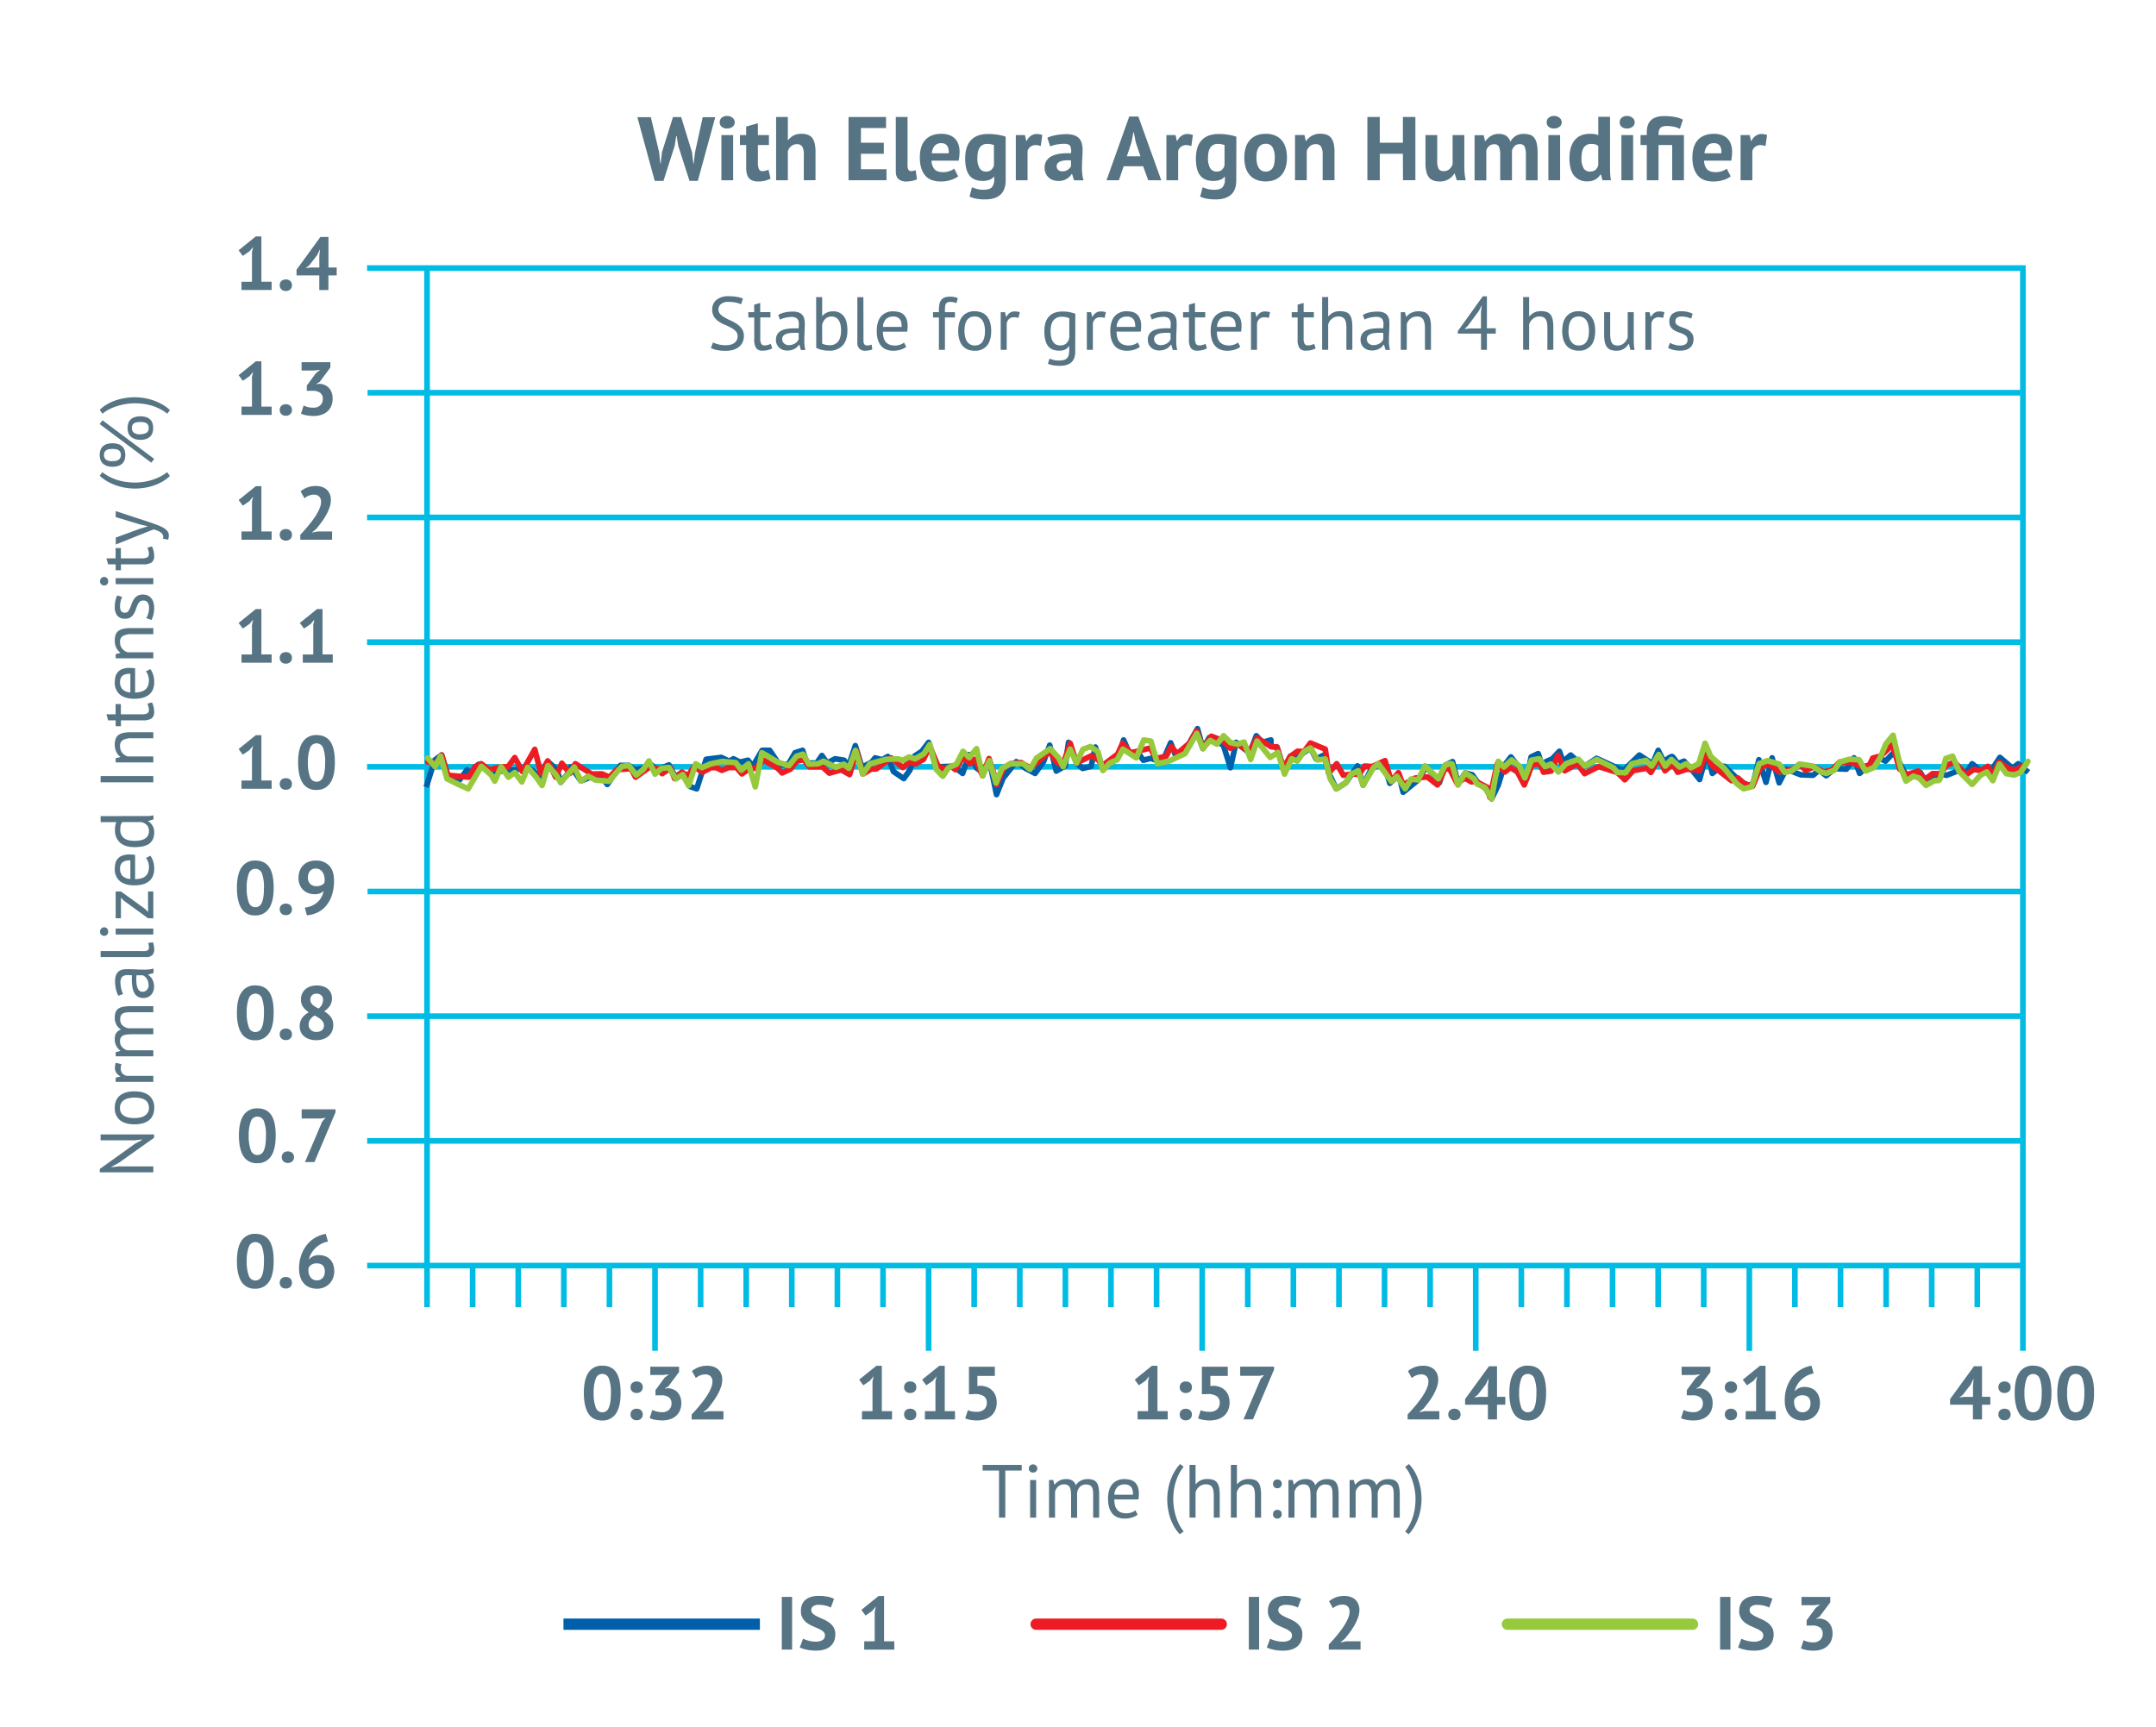 <svg xmlns="http://www.w3.org/2000/svg" viewBox="0 0 1145.27 917.81"><defs><style>.a{fill:#567483;}.b,.c,.d,.e,.f,.g,.h,.i{fill:none;}.b{stroke:#00bce4;stroke-miterlimit:10;}.b,.f,.g,.h{stroke-width:3px;}.c,.f{stroke:#005faa;stroke-linecap:square;}.c,.d,.e,.f,.g,.h{stroke-linejoin:round;}.c,.d,.e{stroke-width:6px;}.d,.g{stroke:#ed1c24;}.d,.e,.g,.h{stroke-linecap:round;}.e,.h{stroke:#97c93d;}</style></defs><title>Elegra_IS-graph</title><path class="a" d="M185.28,700.29l-4,2.16v.16l4-.4H203.6v3.12H175.16v-1.76l18.68-13.4,3.84-2.08v-.2l-3.84.44H175.6v-3.12H204V687Z" transform="translate(-122.15 -82.47)"/><path class="a" d="M193.6,679.85q-5.08,0-7.78-2.26a8,8,0,0,1-2.7-6.5,9.42,9.42,0,0,1,.74-3.9,7,7,0,0,1,2.12-2.74,9.25,9.25,0,0,1,3.32-1.6,16.45,16.45,0,0,1,4.3-.52q5.09,0,7.78,2.26a8,8,0,0,1,2.7,6.5,9.59,9.59,0,0,1-.74,3.9,7,7,0,0,1-2.12,2.74,9.09,9.09,0,0,1-3.32,1.6A16.45,16.45,0,0,1,193.6,679.85Zm0-3.32a13.9,13.9,0,0,0,2.92-.3,7.62,7.62,0,0,0,2.44-.94,5.19,5.19,0,0,0,1.68-1.68,4.67,4.67,0,0,0,.64-2.52c0-3.63-2.54-5.44-7.68-5.44a14.08,14.08,0,0,0-3,.3,7.53,7.53,0,0,0-2.44.94,4.94,4.94,0,0,0-1.66,1.68,4.85,4.85,0,0,0-.62,2.52Q185.88,676.54,193.6,676.53Z" transform="translate(-122.15 -82.47)"/><path class="a" d="M186.68,647.85a7.12,7.12,0,0,0-.4,2.28,3.8,3.8,0,0,0,.94,2.72,4.08,4.08,0,0,0,2.38,1.24h14v3.2h-20v-2.24l2.44-.6v-.16a6.1,6.1,0,0,1-2.1-1.82,4.58,4.58,0,0,1-.74-2.7,9.7,9.7,0,0,1,.4-2.6Z" transform="translate(-122.15 -82.47)"/><path class="a" d="M203.6,632H192.28a24.6,24.6,0,0,0-2.78.14,6.05,6.05,0,0,0-2,.54,2.76,2.76,0,0,0-1.2,1.14,4,4,0,0,0-.4,1.94,4.33,4.33,0,0,0,1.12,3.06,5.84,5.84,0,0,0,2.8,1.7H203.6v3.2h-20v-2.24l2.44-.6v-.16a9.48,9.48,0,0,1-2.1-2.5,7.32,7.32,0,0,1-.82-3.7,5.91,5.91,0,0,1,.74-3.14,4.85,4.85,0,0,1,2.58-1.9,6.48,6.48,0,0,1-2.44-2.54,7.51,7.51,0,0,1-.88-3.66,9,9,0,0,1,.38-2.84,4,4,0,0,1,1.34-1.92,6.3,6.3,0,0,1,2.6-1.1,20.78,20.78,0,0,1,4.16-.34h12v3.2h-12a20,20,0,0,0-2.5.14,4.68,4.68,0,0,0-1.76.56,2.6,2.6,0,0,0-1,1.16,4.65,4.65,0,0,0-.34,1.94,4.2,4.2,0,0,0,1.12,3.12,6.4,6.4,0,0,0,3.2,1.6H203.6Z" transform="translate(-122.15 -82.47)"/><path class="a" d="M185.08,611.53a11.46,11.46,0,0,1-1.36-3.54,19.93,19.93,0,0,1-.44-4.22,8.41,8.41,0,0,1,.56-3.34,4.63,4.63,0,0,1,1.46-1.92,5,5,0,0,1,2-.88,11.31,11.31,0,0,1,2.16-.22q2.4,0,4.68.12t4.32.12c1,0,1.92,0,2.8-.12a12.76,12.76,0,0,0,2.44-.44v2.36l-2.8.84v.2a6.8,6.8,0,0,1,1.1.9,5.69,5.69,0,0,1,1,1.3,8.39,8.39,0,0,1,.7,1.76,8.78,8.78,0,0,1,.28,2.28,7.07,7.07,0,0,1-.4,2.38,5.67,5.67,0,0,1-1.14,1.9,5.15,5.15,0,0,1-1.78,1.26,5.75,5.75,0,0,1-2.36.46,5.57,5.57,0,0,1-2.94-.72,5.17,5.17,0,0,1-1.88-2,9.87,9.87,0,0,1-1-3.12,24.75,24.75,0,0,1-.3-4v-1.1a8.38,8.38,0,0,1,.08-1.1q-1.2-.12-2.16-.12a4.33,4.33,0,0,0-3.08.88,4.5,4.5,0,0,0-.88,3.2,10.86,10.86,0,0,0,.1,1.46c.07.52.17,1.06.29,1.6a11.84,11.84,0,0,0,.45,1.56,7.52,7.52,0,0,0,.6,1.3Zm16-5.68a6.23,6.23,0,0,0-.3-2,6,6,0,0,0-.76-1.52,5.16,5.16,0,0,0-1-1.06,4.49,4.49,0,0,0-1.08-.62h-3.32q0,.57-.06,1.14c0,.39,0,.77,0,1.14a21.13,21.13,0,0,0,.14,2.42,7.63,7.63,0,0,0,.52,2.08,3.62,3.62,0,0,0,1,1.44,2.53,2.53,0,0,0,1.66.54,3,3,0,0,0,2.3-1A3.69,3.69,0,0,0,201.12,605.85Z" transform="translate(-122.15 -82.47)"/><path class="a" d="M198.68,587.81a3.24,3.24,0,0,0,2-.48,1.64,1.64,0,0,0,.6-1.36,9.21,9.21,0,0,0-.08-1.12,6.14,6.14,0,0,0-.36-1.36l2.52-.36a7.1,7.1,0,0,1,.52,1.78,12,12,0,0,1,.2,2,4.31,4.31,0,0,1-1,3A4.39,4.39,0,0,1,199.6,591h-24v-3.2Z" transform="translate(-122.15 -82.47)"/><path class="a" d="M177.52,579.69a2.19,2.19,0,0,1-1.58-.62,2.07,2.07,0,0,1-.66-1.58,2.28,2.28,0,0,1,.66-1.64,2.13,2.13,0,0,1,1.58-.68,2,2,0,0,1,1.52.68,2.41,2.41,0,0,1,.6,1.64,2.17,2.17,0,0,1-.6,1.58A2,2,0,0,1,177.52,579.69Zm6.08-.68v-3.2h20V579Z" transform="translate(-122.15 -82.47)"/><path class="a" d="M200.8,570.37l-12.72-9.24-1.68-1.68v10.92h-2.8V556.13h2.8l12.84,9.29,1.56,1.63V556.13h2.8v14.24Z" transform="translate(-122.15 -82.47)"/><path class="a" d="M202,537.13a9,9,0,0,1,1.52,3,13.2,13.2,0,0,1,.56,3.86,9.82,9.82,0,0,1-.74,4,7,7,0,0,1-2.12,2.76,9.07,9.07,0,0,1-3.3,1.6,16.4,16.4,0,0,1-4.32.52q-5.11,0-7.8-2.28a8.07,8.07,0,0,1-2.68-6.52,12.66,12.66,0,0,1,.3-2.72,5.75,5.75,0,0,1,3.52-4.2,10.24,10.24,0,0,1,4.06-.68,19.86,19.86,0,0,1,2.92.24v12.84a12.27,12.27,0,0,0,3.12-.36,6.1,6.1,0,0,0,2.3-1.12,4.8,4.8,0,0,0,1.44-2,7.9,7.9,0,0,0,.5-3,8.17,8.17,0,0,0-.48-2.72,5.85,5.85,0,0,0-1.12-2ZM185.92,544a5.5,5.5,0,0,0,1.24,3.78,6.17,6.17,0,0,0,4.24,1.7v-9.92c-2,0-3.45.39-4.26,1.16A4.3,4.3,0,0,0,185.92,544Z" transform="translate(-122.15 -82.47)"/><path class="a" d="M196.72,516.05c1.36,0,2.59,0,3.7,0a17.69,17.69,0,0,0,3.26-.36v2.16l-2.84.8v.16a6.52,6.52,0,0,1,2.32,2.32,6.79,6.79,0,0,1,.92,3.56q0,4-2.52,5.94c-1.68,1.3-4.31,1.94-7.88,1.94-3.41,0-6-.8-7.78-2.42a8.55,8.55,0,0,1-2.66-6.66,13.2,13.2,0,0,1,.16-2.34,12.64,12.64,0,0,1,.52-1.86H175.6v-3.2Zm4.56,8.08a4.7,4.7,0,0,0-1.06-3.24,5.71,5.71,0,0,0-3.22-1.64h-9.92a4.4,4.4,0,0,0-.8,1.64,10.06,10.06,0,0,0-.24,2.44,5.4,5.4,0,0,0,1.82,4.32q1.81,1.56,5.82,1.56a16.17,16.17,0,0,0,3-.26,7.16,7.16,0,0,0,2.4-.86,4.34,4.34,0,0,0,2.16-4Z" transform="translate(-122.15 -82.47)"/><path class="a" d="M175.6,498.13v-3.32h28v3.32Z" transform="translate(-122.15 -82.47)"/><path class="a" d="M203.6,474.73H192.2a9.71,9.71,0,0,0-4.7.9,3.45,3.45,0,0,0-1.58,3.3,5.3,5.3,0,0,0,1.14,3.5,6,6,0,0,0,2.86,1.94H203.6v3.2h-20v-2.24l2.44-.6v-.16a7.31,7.31,0,0,1-2.1-2.58,8.39,8.39,0,0,1-.82-3.86,9.66,9.66,0,0,1,.38-2.88,4.33,4.33,0,0,1,1.34-2.06,6.47,6.47,0,0,1,2.58-1.24,16.67,16.67,0,0,1,4.1-.42H203.6Z" transform="translate(-122.15 -82.47)"/><path class="a" d="M183.6,468.33v-3.12h-4l-.92-3.2h4.88v-5.44h2.8V462h11.08a6,6,0,0,0,2.94-.52,1.89,1.89,0,0,0,.86-1.76,6.35,6.35,0,0,0-.22-1.76c-.15-.48-.34-1-.58-1.6l2.44-.72a12,12,0,0,1,.84,2.36,11.6,11.6,0,0,1,.32,2.76,4,4,0,0,1-1.38,3.44,8.07,8.07,0,0,1-4.62,1H186.4v3.12Z" transform="translate(-122.15 -82.47)"/><path class="a" d="M202,438a9,9,0,0,1,1.52,3,13.2,13.2,0,0,1,.56,3.86,9.82,9.82,0,0,1-.74,4,7,7,0,0,1-2.12,2.76,9.07,9.07,0,0,1-3.3,1.6,16.4,16.4,0,0,1-4.32.52q-5.11,0-7.8-2.28a8.07,8.07,0,0,1-2.68-6.52,12.66,12.66,0,0,1,.3-2.72,5.75,5.75,0,0,1,3.52-4.2,10.24,10.24,0,0,1,4.06-.68,19.86,19.86,0,0,1,2.92.24v12.84A12.27,12.27,0,0,0,197,450a6.1,6.1,0,0,0,2.3-1.12,4.8,4.8,0,0,0,1.44-2,7.9,7.9,0,0,0,.5-3,8.17,8.17,0,0,0-.48-2.72,5.85,5.85,0,0,0-1.12-2Zm-16.08,6.88a5.5,5.5,0,0,0,1.24,3.78,6.17,6.17,0,0,0,4.24,1.7v-9.92c-2,0-3.45.39-4.26,1.16A4.3,4.3,0,0,0,185.92,444.85Z" transform="translate(-122.15 -82.47)"/><path class="a" d="M203.6,419.41H192.2a9.71,9.71,0,0,0-4.7.9,3.45,3.45,0,0,0-1.58,3.3,5.3,5.3,0,0,0,1.14,3.5,6,6,0,0,0,2.86,1.94H203.6v3.2h-20V430l2.44-.6v-.16a7.31,7.31,0,0,1-2.1-2.58,8.39,8.39,0,0,1-.82-3.86,9.66,9.66,0,0,1,.38-2.88,4.33,4.33,0,0,1,1.34-2.06,6.47,6.47,0,0,1,2.58-1.24,16.67,16.67,0,0,1,4.1-.42H203.6Z" transform="translate(-122.15 -82.47)"/><path class="a" d="M198.16,401.57a2.46,2.46,0,0,0-1.88.72,5.92,5.92,0,0,0-1.14,1.78c-.31.71-.6,1.48-.88,2.32a10.73,10.73,0,0,1-1.08,2.32,6,6,0,0,1-1.7,1.78,4.86,4.86,0,0,1-2.8.72,5.11,5.11,0,0,1-4.22-1.64,7,7,0,0,1-1.34-4.56,14.35,14.35,0,0,1,.38-3.62,13.61,13.61,0,0,1,.9-2.54l2.64.76a12.65,12.65,0,0,0-.78,2.22,10.86,10.86,0,0,0-.34,2.78,4.38,4.38,0,0,0,.6,2.58,2.4,2.4,0,0,0,2.08.82,2,2,0,0,0,1.62-.72,7.66,7.66,0,0,0,1-1.78c.31-.7.6-1.48.9-2.32a9.87,9.87,0,0,1,1.16-2.32,6.43,6.43,0,0,1,1.82-1.78,5.21,5.21,0,0,1,2.9-.72,6.81,6.81,0,0,1,2.4.42,5,5,0,0,1,1.92,1.3,6.54,6.54,0,0,1,1.26,2.18,9.38,9.38,0,0,1,.46,3.06,14.91,14.91,0,0,1-.44,3.88,12,12,0,0,1-1,2.68l-2.72-1a11.25,11.25,0,0,0,1-2.4,10.52,10.52,0,0,0,.44-3,5.45,5.45,0,0,0-.68-2.84A2.63,2.63,0,0,0,198.16,401.57Z" transform="translate(-122.15 -82.47)"/><path class="a" d="M177.52,393.53a2.19,2.19,0,0,1-1.58-.62,2.07,2.07,0,0,1-.66-1.58,2.28,2.28,0,0,1,.66-1.64,2.13,2.13,0,0,1,1.58-.68,2,2,0,0,1,1.52.68,2.41,2.41,0,0,1,.6,1.64,2.17,2.17,0,0,1-.6,1.58A2,2,0,0,1,177.52,393.53Zm6.08-.68v-3.2h20v3.2Z" transform="translate(-122.15 -82.47)"/><path class="a" d="M183.6,385.45v-3.12h-4l-.92-3.2h4.88v-5.44h2.8v5.44h11.08a6,6,0,0,0,2.94-.52,1.89,1.89,0,0,0,.86-1.76,6.35,6.35,0,0,0-.22-1.76c-.15-.48-.34-1-.58-1.6l2.44-.72a12,12,0,0,1,.84,2.36,11.6,11.6,0,0,1,.32,2.76,4,4,0,0,1-1.38,3.44,8.07,8.07,0,0,1-4.62,1H186.4v3.12Z" transform="translate(-122.15 -82.47)"/><path class="a" d="M196.56,363.36l3.84-1.13V362l-3.88-.88-12.92-3.9v-3.2l18,5.92,3.8,1.34a22.86,22.86,0,0,1,3.28,1.46,8.51,8.51,0,0,1,2.3,1.81,3.43,3.43,0,0,1,.86,2.31,6.07,6.07,0,0,1-.4,2.36l-2.76-.56a2.83,2.83,0,0,0,.2-1,3,3,0,0,0-1.18-2.16,9.8,9.8,0,0,0-4.06-1.72l-20,8v-3.68Z" transform="translate(-122.15 -82.47)"/><path class="a" d="M212.4,335.38a21,21,0,0,1-4.22,3.12,26.81,26.81,0,0,1-4.72,2.06,30,30,0,0,1-4.88,1.14,32.53,32.53,0,0,1-4.7.36,31.73,31.73,0,0,1-4.64-.36,30.24,30.24,0,0,1-4.9-1.16,28.73,28.73,0,0,1-4.82-2.1,22.57,22.57,0,0,1-4.4-3.18l1.4-1.92a23.8,23.8,0,0,0,4.22,2.66,27.74,27.74,0,0,0,4.42,1.7,29.62,29.62,0,0,0,4.46.9,37.4,37.4,0,0,0,4.26.26,32,32,0,0,0,4.18-.3,30.36,30.36,0,0,0,4.52-1,28.44,28.44,0,0,0,4.42-1.72,19.83,19.83,0,0,0,3.92-2.54Z" transform="translate(-122.15 -82.47)"/><path class="a" d="M175.08,307.78l1.52-2,27.48,20.52-1.56,2Zm6.84,22.68a8.78,8.78,0,0,1-3.08-.48,6.13,6.13,0,0,1-2.12-1.3,4.82,4.82,0,0,1-1.22-2,7.55,7.55,0,0,1-.38-2.46,8.13,8.13,0,0,1,.36-2.46,4.85,4.85,0,0,1,1.16-2,5.49,5.49,0,0,1,2.1-1.3,10.77,10.77,0,0,1,6.36,0,5.56,5.56,0,0,1,2.1,1.3,4.85,4.85,0,0,1,1.16,2,8.58,8.58,0,0,1,0,4.92,4.92,4.92,0,0,1-1.16,2,5.69,5.69,0,0,1-2.1,1.3A9.26,9.26,0,0,1,181.92,330.46Zm0-3a5.45,5.45,0,0,0,3.44-.86,2.94,2.94,0,0,0,1-2.38,4.08,4.08,0,0,0-.22-1.36,2.44,2.44,0,0,0-.72-1,3.31,3.31,0,0,0-1.36-.64,10.91,10.91,0,0,0-4.36,0,3.25,3.25,0,0,0-1.36.64,2.44,2.44,0,0,0-.72,1,3.84,3.84,0,0,0-.22,1.36,3.07,3.07,0,0,0,.94,2.38A5.4,5.4,0,0,0,181.92,327.5Zm14.8-11.32a8.78,8.78,0,0,1-3.08-.48,6,6,0,0,1-2.12-1.3,4.82,4.82,0,0,1-1.22-2,7.83,7.83,0,0,1-.38-2.46,8.13,8.13,0,0,1,.36-2.46,4.74,4.74,0,0,1,1.16-2,5.49,5.49,0,0,1,2.1-1.3,10.77,10.77,0,0,1,6.36,0,5.49,5.49,0,0,1,2.1,1.3,4.85,4.85,0,0,1,1.16,2,8.58,8.58,0,0,1,0,4.92,4.92,4.92,0,0,1-1.16,2,5.61,5.61,0,0,1-2.1,1.3A9.26,9.26,0,0,1,196.72,316.18Zm0-3a5.43,5.43,0,0,0,3.44-.86,2.94,2.94,0,0,0,1-2.38,3.84,3.84,0,0,0-.22-1.36,2.44,2.44,0,0,0-.72-1,3.31,3.31,0,0,0-1.36-.64,10.91,10.91,0,0,0-4.36,0,3.31,3.31,0,0,0-1.36.64,2.44,2.44,0,0,0-.72,1,3.84,3.84,0,0,0-.22,1.36,3.07,3.07,0,0,0,.94,2.38A5.4,5.4,0,0,0,196.72,313.22Z" transform="translate(-122.15 -82.47)"/><path class="a" d="M175.12,300.22a20.3,20.3,0,0,1,4.22-3.12,25.5,25.5,0,0,1,4.72-2.06,30,30,0,0,1,4.88-1.14,32.53,32.53,0,0,1,4.7-.36,31.83,31.83,0,0,1,4.64.36,29.46,29.46,0,0,1,4.9,1.16,27.51,27.51,0,0,1,4.82,2.1,22.05,22.05,0,0,1,4.4,3.18l-1.4,1.92a24.07,24.07,0,0,0-4.24-2.68,25.45,25.45,0,0,0-4.44-1.7,28.57,28.57,0,0,0-4.44-.88,34.8,34.8,0,0,0-4.24-.26,28.54,28.54,0,0,0-4.16.32,32.68,32.68,0,0,0-4.52,1,27.81,27.81,0,0,0-4.44,1.7,18.24,18.24,0,0,0-3.92,2.52Z" transform="translate(-122.15 -82.47)"/><path class="a" d="M664.87,863.8h-8.72v25h-3.32v-25h-8.72v-3h20.76Z" transform="translate(-122.15 -82.47)"/><path class="a" d="M668.67,862.76a2.23,2.23,0,0,1,.62-1.58,2.07,2.07,0,0,1,1.58-.66,2.26,2.26,0,0,1,1.64.66,2.13,2.13,0,0,1,.68,1.58,2,2,0,0,1-.68,1.52,2.39,2.39,0,0,1-1.64.6,2.17,2.17,0,0,1-1.58-.6A2,2,0,0,1,668.67,862.76Zm.68,6.08h3.2v20h-3.2Z" transform="translate(-122.15 -82.47)"/><path class="a" d="M691.11,888.84V877.52a24.6,24.6,0,0,0-.14-2.78,5.81,5.81,0,0,0-.54-2,2.66,2.66,0,0,0-1.14-1.2,4,4,0,0,0-1.94-.4,4.33,4.33,0,0,0-3.06,1.12,5.92,5.92,0,0,0-1.7,2.8v13.76h-3.2v-20h2.24l.6,2.44h.16a9.12,9.12,0,0,1,2.5-2.1,7.32,7.32,0,0,1,3.7-.82,5.91,5.91,0,0,1,3.14.74,4.8,4.8,0,0,1,1.9,2.58,6.41,6.41,0,0,1,2.54-2.44,7.51,7.51,0,0,1,3.66-.88,9,9,0,0,1,2.84.38,4,4,0,0,1,1.92,1.34,6.12,6.12,0,0,1,1.1,2.6,20.78,20.78,0,0,1,.34,4.16v12h-3.2v-12a19.92,19.92,0,0,0-.14-2.5,4.45,4.45,0,0,0-.56-1.76,2.54,2.54,0,0,0-1.16-1,4.62,4.62,0,0,0-1.94-.34,4.21,4.21,0,0,0-3.12,1.12,6.4,6.4,0,0,0-1.6,3.2v13.36Z" transform="translate(-122.15 -82.47)"/><path class="a" d="M726.47,887.24a9.2,9.2,0,0,1-3,1.52,13.15,13.15,0,0,1-3.86.56,9.82,9.82,0,0,1-4-.74,7.11,7.11,0,0,1-2.76-2.12,9.23,9.23,0,0,1-1.6-3.3,16.4,16.4,0,0,1-.52-4.32q0-5.13,2.28-7.8a8.07,8.07,0,0,1,6.52-2.68,12.59,12.59,0,0,1,2.72.3,6,6,0,0,1,2.44,1.14,6,6,0,0,1,1.76,2.38,10.21,10.21,0,0,1,.68,4.06,19.86,19.86,0,0,1-.24,2.92H714.07a12.27,12.27,0,0,0,.36,3.12,6.1,6.1,0,0,0,1.12,2.3,5,5,0,0,0,2,1.44,7.93,7.93,0,0,0,3,.5,8.13,8.13,0,0,0,2.72-.48,5.82,5.82,0,0,0,2-1.12Zm-6.88-16.08a5.54,5.54,0,0,0-3.78,1.24,6.19,6.19,0,0,0-1.7,4.24H724c0-2-.39-3.45-1.16-4.26A4.29,4.29,0,0,0,719.59,871.16Z" transform="translate(-122.15 -82.47)"/><path class="a" d="M748.87,897.64a20.3,20.3,0,0,1-3.12-4.22,26.81,26.81,0,0,1-2.06-4.72,30.25,30.25,0,0,1-1.14-4.88,32.53,32.53,0,0,1-.36-4.7,31.73,31.73,0,0,1,.36-4.64,30.24,30.24,0,0,1,1.16-4.9,27.19,27.19,0,0,1,2.1-4.82,22.57,22.57,0,0,1,3.18-4.4l1.92,1.4a23.24,23.24,0,0,0-2.66,4.22,26.82,26.82,0,0,0-1.7,4.42,27.33,27.33,0,0,0-.9,4.46,37.4,37.4,0,0,0-.26,4.26,32,32,0,0,0,.3,4.18,30.63,30.63,0,0,0,1,4.52,27.48,27.48,0,0,0,1.72,4.42,19.39,19.39,0,0,0,2.54,3.92Z" transform="translate(-122.15 -82.47)"/><path class="a" d="M766.91,888.84v-11.4a18.31,18.31,0,0,0-.18-2.74,5.2,5.2,0,0,0-.66-2,3,3,0,0,0-1.3-1.18,4.86,4.86,0,0,0-2.14-.4,5.26,5.26,0,0,0-3.4,1.22,5.47,5.47,0,0,0-2,3.14v13.32h-3.2v-28h3.2v10.24h.16a7.78,7.78,0,0,1,2.5-2,7.86,7.86,0,0,1,3.62-.74,9.8,9.8,0,0,1,2.92.38,4.29,4.29,0,0,1,2.06,1.34,6,6,0,0,1,1.2,2.58,18.55,18.55,0,0,1,.38,4.1v12.08Z" transform="translate(-122.15 -82.47)"/><path class="a" d="M788.79,888.84v-11.4a18.31,18.31,0,0,0-.18-2.74,5.2,5.2,0,0,0-.66-2,3,3,0,0,0-1.3-1.18,4.86,4.86,0,0,0-2.14-.4,5.26,5.26,0,0,0-3.4,1.22,5.47,5.47,0,0,0-2,3.14v13.32H776v-28h3.2v10.24h.16a7.78,7.78,0,0,1,2.5-2,7.86,7.86,0,0,1,3.62-.74,9.8,9.8,0,0,1,2.92.38,4.29,4.29,0,0,1,2.06,1.34,6,6,0,0,1,1.2,2.58,18.55,18.55,0,0,1,.38,4.1v12.08Z" transform="translate(-122.15 -82.47)"/><path class="a" d="M798.39,870.88a2.31,2.31,0,0,1,.62-1.7,2.22,2.22,0,0,1,1.66-.62,2.34,2.34,0,0,1,1.72.62,2.24,2.24,0,0,1,.64,1.7,2.27,2.27,0,0,1-.64,1.68,2.36,2.36,0,0,1-1.72.64,2.23,2.23,0,0,1-1.66-.64A2.34,2.34,0,0,1,798.39,870.88Zm0,16.12a2.31,2.31,0,0,1,.62-1.7,2.22,2.22,0,0,1,1.66-.62,2.34,2.34,0,0,1,1.72.62A2.24,2.24,0,0,1,803,887a2.27,2.27,0,0,1-.64,1.68,2.36,2.36,0,0,1-1.72.64,2.23,2.23,0,0,1-1.66-.64A2.34,2.34,0,0,1,798.39,887Z" transform="translate(-122.15 -82.47)"/><path class="a" d="M818.31,888.84V877.52a24.6,24.6,0,0,0-.14-2.78,5.81,5.81,0,0,0-.54-2,2.66,2.66,0,0,0-1.14-1.2,4,4,0,0,0-1.94-.4,4.33,4.33,0,0,0-3.06,1.12,5.84,5.84,0,0,0-1.7,2.8v13.76h-3.2v-20h2.24l.6,2.44h.16a9.12,9.12,0,0,1,2.5-2.1,7.32,7.32,0,0,1,3.7-.82,5.91,5.91,0,0,1,3.14.74,4.8,4.8,0,0,1,1.9,2.58,6.41,6.41,0,0,1,2.54-2.44,7.51,7.51,0,0,1,3.66-.88,9,9,0,0,1,2.84.38,4,4,0,0,1,1.92,1.34,6.12,6.12,0,0,1,1.1,2.6,20.78,20.78,0,0,1,.34,4.16v12H830v-12a19.92,19.92,0,0,0-.14-2.5,4.45,4.45,0,0,0-.56-1.76,2.54,2.54,0,0,0-1.16-1,4.65,4.65,0,0,0-1.94-.34,4.21,4.21,0,0,0-3.12,1.12,6.4,6.4,0,0,0-1.6,3.2v13.36Z" transform="translate(-122.15 -82.47)"/><path class="a" d="M850.79,888.84V877.52a24.6,24.6,0,0,0-.14-2.78,5.81,5.81,0,0,0-.54-2,2.66,2.66,0,0,0-1.14-1.2,4,4,0,0,0-1.94-.4,4.33,4.33,0,0,0-3.06,1.12,5.84,5.84,0,0,0-1.7,2.8v13.76h-3.2v-20h2.24l.6,2.44h.16a9.12,9.12,0,0,1,2.5-2.1,7.32,7.32,0,0,1,3.7-.82,5.91,5.91,0,0,1,3.14.74,4.8,4.8,0,0,1,1.9,2.58,6.41,6.41,0,0,1,2.54-2.44,7.51,7.51,0,0,1,3.66-.88,9,9,0,0,1,2.84.38,4,4,0,0,1,1.92,1.34,6.12,6.12,0,0,1,1.1,2.6,20.78,20.78,0,0,1,.34,4.16v12h-3.2v-12a19.92,19.92,0,0,0-.14-2.5,4.45,4.45,0,0,0-.56-1.76,2.54,2.54,0,0,0-1.16-1,4.65,4.65,0,0,0-1.94-.34,4.21,4.21,0,0,0-3.12,1.12,6.4,6.4,0,0,0-1.6,3.2v13.36Z" transform="translate(-122.15 -82.47)"/><path class="a" d="M870.59,860.36a20,20,0,0,1,3.12,4.22,26.18,26.18,0,0,1,2.06,4.72,30,30,0,0,1,1.14,4.88,32.42,32.42,0,0,1,.36,4.7,31.94,31.94,0,0,1-.36,4.64,30.49,30.49,0,0,1-1.16,4.9,28.28,28.28,0,0,1-2.1,4.82,22.87,22.87,0,0,1-3.18,4.4l-1.92-1.4a24.07,24.07,0,0,0,2.68-4.24,25.45,25.45,0,0,0,1.7-4.44,31.39,31.39,0,0,0,.88-4.44,36.93,36.93,0,0,0,.26-4.24,30,30,0,0,0-.32-4.16,32.37,32.37,0,0,0-1-4.52,28.8,28.8,0,0,0-1.7-4.44,18.24,18.24,0,0,0-2.52-3.92Z" transform="translate(-122.15 -82.47)"/><path class="a" d="M472.29,163.4l.62,5.95h.2l.67-6,5.85-18.67H484l5.76,18.77.68,5.95h.19l.72-6,4.08-18.67h6.67l-9.26,33.84h-4.42l-6-18.67-.82-5.14h-.24l-.81,5.19-5.95,18.62h-4.66l-9.22-33.84h7.16Z" transform="translate(-122.15 -82.47)"/><path class="a" d="M504.45,147.46a3.14,3.14,0,0,1,1-2.37,4,4,0,0,1,2.86-1,4.31,4.31,0,0,1,3,1,3,3,0,0,1,1.13,2.37,2.91,2.91,0,0,1-1.13,2.33,4.44,4.44,0,0,1-3,.94,4.08,4.08,0,0,1-2.86-.94A3,3,0,0,1,504.45,147.46Zm.91,6.77h6.24v24h-6.24Z" transform="translate(-122.15 -82.47)"/><path class="a" d="M515.2,154.23h3.31v-4.51l6.24-1.78v6.29h5.86v5.28h-5.86v9.22a9,9,0,0,0,.51,3.57,1.89,1.89,0,0,0,1.89,1.08,6.21,6.21,0,0,0,1.66-.19,12.81,12.81,0,0,0,1.56-.57l1.1,4.8a16.33,16.33,0,0,1-3,1.05,14.27,14.27,0,0,1-3.5.43c-2.21,0-3.84-.56-4.88-1.7s-1.56-3-1.56-5.59v-12.1H515.2Z" transform="translate(-122.15 -82.47)"/><path class="a" d="M549.14,178.23V164.6a8.15,8.15,0,0,0-.82-4.22,3.21,3.21,0,0,0-3-1.3,4.49,4.49,0,0,0-2.91,1.08,5.13,5.13,0,0,0-1.75,2.76v15.31h-6.24v-33.6h6.24v12.29h.19a8.77,8.77,0,0,1,2.83-2.45,9,9,0,0,1,4.28-.91,9.85,9.85,0,0,1,3.21.48,5.24,5.24,0,0,1,2.33,1.58,7.21,7.21,0,0,1,1.39,3,20.1,20.1,0,0,1,.46,4.68v14.93Z" transform="translate(-122.15 -82.47)"/><path class="a" d="M572.9,144.63h19.92v5.86H579.47v7.82h12.15v5.86H579.47v8.21h13.59v5.85H572.9Z" transform="translate(-122.15 -82.47)"/><path class="a" d="M604.24,170.17a5.23,5.23,0,0,0,.43,2.45,1.48,1.48,0,0,0,1.4.76,7,7,0,0,0,1.12-.09,7.38,7.38,0,0,0,1.37-.43l.67,4.89a11.64,11.64,0,0,1-2.35.77,13.59,13.59,0,0,1-3.26.38,6.11,6.11,0,0,1-4.18-1.27q-1.44-1.27-1.44-4.2v-28.8h6.24Z" transform="translate(-122.15 -82.47)"/><path class="a" d="M631.12,176.17a12.18,12.18,0,0,1-3.91,1.94,17.08,17.08,0,0,1-5.26.79c-3.87,0-6.7-1.12-8.49-3.38s-2.69-5.35-2.69-9.29q0-6.33,3-9.5t8.5-3.17a13.22,13.22,0,0,1,3.55.48,8.31,8.31,0,0,1,3.07,1.58,7.74,7.74,0,0,1,2.16,3,11.58,11.58,0,0,1,.82,4.66,21,21,0,0,1-.12,2.16q-.12,1.14-.36,2.4H617a7,7,0,0,0,1.56,4.56q1.41,1.53,4.58,1.53a9.79,9.79,0,0,0,3.53-.6,10.15,10.15,0,0,0,2.38-1.22Zm-8.93-17.62a4.35,4.35,0,0,0-3.62,1.47,7.17,7.17,0,0,0-1.42,3.91h8.93a6.09,6.09,0,0,0-.79-4A3.56,3.56,0,0,0,622.19,158.55Z" transform="translate(-122.15 -82.47)"/><path class="a" d="M656.37,178.23c0,3.49-1,6.06-2.83,7.71s-4.53,2.47-7.92,2.47a24.31,24.31,0,0,1-5.45-.48,13.72,13.72,0,0,1-3-1l1.29-4.94c.74.28,1.6.57,2.57.86a13,13,0,0,0,3.63.43q3.26,0,4.44-1.41a6.07,6.07,0,0,0,1.17-4v-1.54h-.19q-1.68,2.26-6,2.26-4.67,0-6.94-2.88t-2.28-9q0-6.44,3.07-9.74t8.93-3.31a31.41,31.41,0,0,1,5.5.43,23,23,0,0,1,4,1Zm-10.56-4.61a4.34,4.34,0,0,0,2.81-.81,5.2,5.2,0,0,0,1.51-2.45v-10.8a9.54,9.54,0,0,0-3.7-.62,4.39,4.39,0,0,0-3.74,1.8q-1.35,1.8-1.35,5.73a10,10,0,0,0,1.16,5.33A3.67,3.67,0,0,0,645.81,173.62Z" transform="translate(-122.15 -82.47)"/><path class="a" d="M675,160.09a8.19,8.19,0,0,0-2.69-.53,4.43,4.43,0,0,0-2.81.89,4.29,4.29,0,0,0-1.51,2.28v15.5h-6.24v-24h4.85l.72,3.17h.19a6.62,6.62,0,0,1,2.21-2.74,5.62,5.62,0,0,1,3.26-1,9.17,9.17,0,0,1,2.84.53Z" transform="translate(-122.15 -82.47)"/><path class="a" d="M678.5,155.62a20.55,20.55,0,0,1,4.56-1.36,29.05,29.05,0,0,1,5.52-.51,12.51,12.51,0,0,1,4.17.6,6,6,0,0,1,4.06,4.35,13.49,13.49,0,0,1,.41,3.45c0,1.41-.05,2.83-.15,4.25s-.15,2.82-.17,4.2,0,2.71.13,4a15,15,0,0,0,.71,3.67h-5.08l-1-3.31h-.24a8.55,8.55,0,0,1-2.67,2.57,8.07,8.07,0,0,1-4.39,1.08,8.43,8.43,0,0,1-3-.51,6.25,6.25,0,0,1-2.3-1.44,6.35,6.35,0,0,1-1.49-2.21,7.2,7.2,0,0,1-.53-2.85,6.74,6.74,0,0,1,1-3.72,7.11,7.11,0,0,1,2.83-2.45,14.28,14.28,0,0,1,4.42-1.3,31,31,0,0,1,5.74-.21,6.29,6.29,0,0,0-.39-3.87q-.72-1.17-3.21-1.17a22.43,22.43,0,0,0-4,.38,14.88,14.88,0,0,0-3.43,1Zm7.92,17.86a4.78,4.78,0,0,0,3-.84,6,6,0,0,0,1.64-1.8v-3.12a17.24,17.24,0,0,0-2.86-.05,11.12,11.12,0,0,0-2.43.43,4.16,4.16,0,0,0-1.67,1,2.16,2.16,0,0,0-.63,1.59,2.74,2.74,0,0,0,.79,2.09A3.1,3.1,0,0,0,686.42,173.48Z" transform="translate(-122.15 -82.47)"/><path class="a" d="M729.38,170.79H719.06l-2.55,7.44h-6.57L722,144.39h4.85L739,178.23h-6.92Zm-8.64-5.28h7.2l-2.5-7.49-1-5.28h-.24l-1,5.33Z" transform="translate(-122.15 -82.47)"/><path class="a" d="M755,160.09a8.19,8.19,0,0,0-2.69-.53,4.41,4.41,0,0,0-2.81.89,4.29,4.29,0,0,0-1.51,2.28v15.5h-6.24v-24h4.85l.72,3.17h.19a6.62,6.62,0,0,1,2.21-2.74,5.62,5.62,0,0,1,3.26-1,9.17,9.17,0,0,1,2.84.53Z" transform="translate(-122.15 -82.47)"/><path class="a" d="M778.86,178.23q0,5.24-2.83,7.71c-1.89,1.64-4.53,2.47-7.92,2.47a24.37,24.37,0,0,1-5.45-.48,14.12,14.12,0,0,1-3-1L761,182c.74.28,1.59.57,2.57.86a12.86,12.86,0,0,0,3.62.43q3.27,0,4.44-1.41a6,6,0,0,0,1.18-4v-1.54h-.19q-1.68,2.26-6,2.26-4.65,0-6.93-2.88t-2.28-9q0-6.44,3.07-9.74t8.93-3.31a31.21,31.21,0,0,1,5.49.43,22.52,22.52,0,0,1,4,1Zm-10.56-4.61a4.3,4.3,0,0,0,2.81-.81,5.12,5.12,0,0,0,1.51-2.45v-10.8a9.48,9.48,0,0,0-3.69-.62,4.42,4.42,0,0,0-3.75,1.8q-1.33,1.8-1.34,5.73A10,10,0,0,0,765,171.8,3.68,3.68,0,0,0,768.3,173.62Z" transform="translate(-122.15 -82.47)"/><path class="a" d="M783.14,166.23q0-6.09,3-9.38t8.35-3.29a12.72,12.72,0,0,1,5,.91A9.46,9.46,0,0,1,803,157a11,11,0,0,1,2.09,4,18.34,18.34,0,0,1,.69,5.18c0,4.07-1,7.19-3,9.39s-4.74,3.28-8.33,3.28a12.49,12.49,0,0,1-5-.91,9.54,9.54,0,0,1-3.53-2.57,10.92,10.92,0,0,1-2.11-4A18.41,18.41,0,0,1,783.14,166.23Zm6.43,0a13.48,13.48,0,0,0,.29,2.93,8.14,8.14,0,0,0,.86,2.35,4.19,4.19,0,0,0,1.51,1.56,4.31,4.31,0,0,0,2.23.55,4.1,4.1,0,0,0,3.65-1.77q1.2-1.78,1.2-5.62a11.29,11.29,0,0,0-1.1-5.35,3.92,3.92,0,0,0-3.75-2,4.27,4.27,0,0,0-3.6,1.73Q789.57,162.3,789.57,166.23Z" transform="translate(-122.15 -82.47)"/><path class="a" d="M824.75,178.23V164.6a8,8,0,0,0-.84-4.22,3.13,3.13,0,0,0-2.86-1.3,4.5,4.5,0,0,0-3,1,5.8,5.8,0,0,0-1.75,2.57v15.55h-6.24v-24h5l.72,3.17h.19a10.31,10.31,0,0,1,2.93-2.69,8.63,8.63,0,0,1,4.7-1.15,9.73,9.73,0,0,1,3.17.48,5.42,5.42,0,0,1,2.35,1.58,7.25,7.25,0,0,1,1.44,3,19.47,19.47,0,0,1,.48,4.68v14.93Z" transform="translate(-122.15 -82.47)"/><path class="a" d="M867.37,164.17H855.09v14.06h-6.58v-33.6h6.58v13.68h12.28V144.63H874v33.6h-6.58Z" transform="translate(-122.15 -82.47)"/><path class="a" d="M885.61,154.23v13.63a9.53,9.53,0,0,0,.7,4.23,2.79,2.79,0,0,0,2.71,1.29,4.25,4.25,0,0,0,3-1,6.57,6.57,0,0,0,1.76-2.59V154.23H900v16.71a37.65,37.65,0,0,0,.19,3.86,25.52,25.52,0,0,0,.57,3.43H896l-1.1-3.55h-.2A8.78,8.78,0,0,1,887,178.9a10.32,10.32,0,0,1-3.27-.48,5.32,5.32,0,0,1-2.4-1.58,7.36,7.36,0,0,1-1.46-3,18.16,18.16,0,0,1-.51-4.7V154.23Z" transform="translate(-122.15 -82.47)"/><path class="a" d="M919.07,178.23v-13a12.75,12.75,0,0,0-.62-4.71,2.55,2.55,0,0,0-2.6-1.39,3.89,3.89,0,0,0-2.64.89,5.6,5.6,0,0,0-1.53,2.28v16h-6.24v-24h4.85l.72,3.17h.19a11,11,0,0,1,2.81-2.69,7.64,7.64,0,0,1,4.39-1.15,6.86,6.86,0,0,1,3.77.94,6.1,6.1,0,0,1,2.28,3.14,8.71,8.71,0,0,1,2.83-3,7.62,7.62,0,0,1,4.17-1.1,10.81,10.81,0,0,1,3.44.48,4.69,4.69,0,0,1,2.3,1.66,8.06,8.06,0,0,1,1.32,3.14,23.78,23.78,0,0,1,.43,5v14.4H932.7V164.74a11.41,11.41,0,0,0-.6-4.24,2.56,2.56,0,0,0-2.66-1.42,3.78,3.78,0,0,0-2.67.91,5.54,5.54,0,0,0-1.46,2.5v15.74Z" transform="translate(-122.15 -82.47)"/><path class="a" d="M943.74,147.46a3.14,3.14,0,0,1,1-2.37,4,4,0,0,1,2.86-1,4.31,4.31,0,0,1,3,1,3,3,0,0,1,1.13,2.37,2.91,2.91,0,0,1-1.13,2.33,4.44,4.44,0,0,1-3,.94,4.08,4.08,0,0,1-2.86-.94A3,3,0,0,1,943.74,147.46Zm.91,6.77h6.24v24h-6.24Z" transform="translate(-122.15 -82.47)"/><path class="a" d="M977.39,169.78c0,1.35,0,2.69.05,4a33.22,33.22,0,0,0,.43,4.46H973.4l-.86-3.12h-.19a7.26,7.26,0,0,1-2.76,2.71,8.39,8.39,0,0,1-4.25,1,8.66,8.66,0,0,1-7-3q-2.49-3-2.49-9.31,0-6.15,2.78-9.56t8.16-3.4a15,15,0,0,1,2.45.16,9.94,9.94,0,0,1,1.92.56v-9.75h6.24Zm-10.61,3.84a4.33,4.33,0,0,0,2.88-.88,4.88,4.88,0,0,0,1.49-2.57V160a5,5,0,0,0-1.49-.79,7.21,7.21,0,0,0-2.11-.26,4.62,4.62,0,0,0-4,1.77q-1.32,1.78-1.32,6.1a9.83,9.83,0,0,0,1.08,4.94A3.66,3.66,0,0,0,966.78,173.62Z" transform="translate(-122.15 -82.47)"/><path class="a" d="M982.52,147.46a3.15,3.15,0,0,1,1-2.37,3.94,3.94,0,0,1,2.85-1,4.3,4.3,0,0,1,3,1,3,3,0,0,1,1.13,2.37,2.88,2.88,0,0,1-1.13,2.33,4.42,4.42,0,0,1-3,.94,4,4,0,0,1-2.85-.94A3,3,0,0,1,982.52,147.46Zm.92,6.77h6.24v24h-6.24Z" transform="translate(-122.15 -82.47)"/><path class="a" d="M1016.65,154.23v24h-6.24V159.51h-7.25v18.72h-6.24V159.51h-3.31v-5.28h3.31v-1.34q0-4.56,2.36-6.65c1.56-1.39,3.84-2.09,6.81-2.09a30.37,30.37,0,0,1,5.88.51,13.39,13.39,0,0,1,4.15,1.41l-1.63,4.85a11.94,11.94,0,0,0-3-1.08,17.79,17.79,0,0,0-3.94-.41,6.92,6.92,0,0,0-2.25.31,3,3,0,0,0-1.35.92,3.08,3.08,0,0,0-.62,1.51,12.75,12.75,0,0,0-.15,2.06Z" transform="translate(-122.15 -82.47)"/><path class="a" d="M1041.52,176.17a12.24,12.24,0,0,1-3.92,1.94,17,17,0,0,1-5.25.79c-3.87,0-6.71-1.12-8.5-3.38s-2.69-5.35-2.69-9.29q0-6.33,3-9.5c2-2.11,4.85-3.17,8.49-3.17a13.29,13.29,0,0,1,3.56.48,8.39,8.39,0,0,1,3.07,1.58,8,8,0,0,1,2.16,3,11.76,11.76,0,0,1,.81,4.66,21,21,0,0,1-.12,2.16q-.12,1.14-.36,2.4h-14.4a7.1,7.1,0,0,0,1.56,4.56q1.43,1.53,4.59,1.53a10.21,10.21,0,0,0,5.9-1.82Zm-8.93-17.62A4.38,4.38,0,0,0,1029,160a7.25,7.25,0,0,0-1.41,3.91h8.93a6.08,6.08,0,0,0-.8-4A3.53,3.53,0,0,0,1032.59,158.55Z" transform="translate(-122.15 -82.47)"/><path class="a" d="M1060,160.09a8.19,8.19,0,0,0-2.69-.53,4.41,4.41,0,0,0-2.81.89,4.29,4.29,0,0,0-1.51,2.28v15.5h-6.24v-24h4.85l.72,3.17h.19a6.54,6.54,0,0,1,2.21-2.74,5.59,5.59,0,0,1,3.26-1,9.11,9.11,0,0,1,2.83.53Z" transform="translate(-122.15 -82.47)"/><path class="a" d="M514,261.22a3.85,3.85,0,0,0-1-2.74,9.81,9.81,0,0,0-2.5-1.88,31.89,31.89,0,0,0-3.26-1.54,17.47,17.47,0,0,1-3.26-1.74,9.09,9.09,0,0,1-2.5-2.52,6.74,6.74,0,0,1-1-3.82,6.44,6.44,0,0,1,2.28-5.2,9.79,9.79,0,0,1,6.48-1.92,25.26,25.26,0,0,1,4.44.36,11.71,11.71,0,0,1,3.12.92l-1,3a13.17,13.17,0,0,0-2.7-.87,18.21,18.21,0,0,0-4-.41,5.77,5.77,0,0,0-4,1.18,3.72,3.72,0,0,0-.32,5.38,10.3,10.3,0,0,0,2.5,1.86c1,.54,2.08,1.09,3.26,1.62a19.56,19.56,0,0,1,3.26,1.86,9.73,9.73,0,0,1,2.5,2.54,6.46,6.46,0,0,1,1,3.68,8,8,0,0,1-.64,3.24,7,7,0,0,1-1.88,2.48,9,9,0,0,1-3,1.6,13.33,13.33,0,0,1-4,.56,22.6,22.6,0,0,1-5-.46,13.84,13.84,0,0,1-3-1l1.12-3a12.45,12.45,0,0,0,2.72,1,15.21,15.21,0,0,0,4,.49,11.57,11.57,0,0,0,2.48-.26,5.94,5.94,0,0,0,2-.84,4.56,4.56,0,0,0,1.34-1.46A4.18,4.18,0,0,0,514,261.22Z" transform="translate(-122.15 -82.47)"/><path class="a" d="M519.65,248.34h3.12v-4l3.2-.92v4.88h5.44v2.8H526v11.08a6,6,0,0,0,.52,2.94,1.89,1.89,0,0,0,1.76.86,6.35,6.35,0,0,0,1.76-.22c.48-.15,1-.34,1.6-.58l.72,2.44a13.37,13.37,0,0,1-2.36.84,11.6,11.6,0,0,1-2.76.32,4,4,0,0,1-3.44-1.38,8.07,8.07,0,0,1-1-4.62V251.14h-3.12Z" transform="translate(-122.15 -82.47)"/><path class="a" d="M535.53,249.82a11.21,11.21,0,0,1,3.54-1.36,19.29,19.29,0,0,1,4.22-.44,8.24,8.24,0,0,1,3.34.56,4.63,4.63,0,0,1,1.92,1.46,5,5,0,0,1,.88,2,11.31,11.31,0,0,1,.22,2.16q0,2.4-.12,4.68t-.12,4.32c0,1,0,1.92.12,2.8a12.76,12.76,0,0,0,.44,2.44h-2.36l-.84-2.8h-.2a6.8,6.8,0,0,1-.9,1.1,5.92,5.92,0,0,1-1.3,1,8.61,8.61,0,0,1-1.76.7,8.78,8.78,0,0,1-2.28.28,7,7,0,0,1-2.38-.4,5.57,5.57,0,0,1-1.9-1.14,5.24,5.24,0,0,1-1.26-1.78,5.75,5.75,0,0,1-.46-2.36,5.55,5.55,0,0,1,.72-2.94,5.1,5.1,0,0,1,2-1.88,9.78,9.78,0,0,1,3.12-1,24.75,24.75,0,0,1,4-.3h1.1a7,7,0,0,1,1.1.08q.12-1.2.12-2.16a4.31,4.31,0,0,0-.88-3.08,4.5,4.5,0,0,0-3.2-.88,10.86,10.86,0,0,0-1.46.1,15.9,15.9,0,0,0-1.6.29,11.84,11.84,0,0,0-1.56.45,7.52,7.52,0,0,0-1.3.6Zm5.68,16a5.94,5.94,0,0,0,3.52-1.06,5.16,5.16,0,0,0,1.06-1,5.09,5.09,0,0,0,.62-1.08v-3.32l-1.14-.06c-.39,0-.77,0-1.14,0a19.08,19.08,0,0,0-2.42.14,7.28,7.28,0,0,0-2.08.52,3.62,3.62,0,0,0-1.44,1,2.53,2.53,0,0,0-.54,1.66,3,3,0,0,0,1,2.3A3.67,3.67,0,0,0,541.21,265.86Z" transform="translate(-122.15 -82.47)"/><path class="a" d="M555.68,240.34h3.2v10h.17a6,6,0,0,1,2.33-1.8,7.42,7.42,0,0,1,3.1-.64,6.91,6.91,0,0,1,5.82,2.48q2,2.47,2,7.68t-2.57,8a9.4,9.4,0,0,1-7.2,2.72,16,16,0,0,1-4.06-.48,11,11,0,0,1-2.74-1Zm8.24,10.32a4.64,4.64,0,0,0-3.24,1.12,6.5,6.5,0,0,0-1.8,3.16V265a6.41,6.41,0,0,0,1.84.66,11,11,0,0,0,2.24.22A5.38,5.38,0,0,0,567.3,264q1.62-1.92,1.62-6a14.19,14.19,0,0,0-.28-2.92,6.64,6.64,0,0,0-.88-2.32,4.48,4.48,0,0,0-1.54-1.52A4.33,4.33,0,0,0,563.92,250.66Z" transform="translate(-122.15 -82.47)"/><path class="a" d="M580.84,263.42a3.24,3.24,0,0,0,.48,2,1.65,1.65,0,0,0,1.36.6,9.07,9.07,0,0,0,1.12-.08,7.28,7.28,0,0,0,1.36-.36l.36,2.52a7,7,0,0,1-1.78.52,12,12,0,0,1-2,.2,4.33,4.33,0,0,1-3-1,4.44,4.44,0,0,1-1.16-3.46v-24h3.2Z" transform="translate(-122.15 -82.47)"/><path class="a" d="M603.56,266.74a9.1,9.1,0,0,1-3,1.52,13.15,13.15,0,0,1-3.86.56,9.82,9.82,0,0,1-4-.74A7.11,7.11,0,0,1,590,266a9.23,9.23,0,0,1-1.6-3.3,16.83,16.83,0,0,1-.52-4.32c0-3.42.76-6,2.28-7.8a8.09,8.09,0,0,1,6.52-2.68,12.52,12.52,0,0,1,2.72.3,6,6,0,0,1,2.44,1.14,6,6,0,0,1,1.76,2.38,10,10,0,0,1,.68,4.06,19.86,19.86,0,0,1-.24,2.92H591.16a12.27,12.27,0,0,0,.36,3.12,6.26,6.26,0,0,0,1.12,2.3,5,5,0,0,0,2,1.44,8,8,0,0,0,3,.5,8.08,8.08,0,0,0,2.72-.48,5.82,5.82,0,0,0,2-1.12Zm-6.88-16.08a5.54,5.54,0,0,0-3.78,1.24,6.24,6.24,0,0,0-1.7,4.24h9.92c0-2-.38-3.45-1.16-4.26A4.27,4.27,0,0,0,596.68,250.66Z" transform="translate(-122.15 -82.47)"/><path class="a" d="M617.76,248.34h3.12v-1.12a14.94,14.94,0,0,1,.3-3.2,5.41,5.41,0,0,1,1-2.22,4.06,4.06,0,0,1,1.76-1.28,7.46,7.46,0,0,1,2.68-.42,13.7,13.7,0,0,1,2.26.16,9.28,9.28,0,0,1,2.06.6l-.72,2.68a6.68,6.68,0,0,0-1.74-.52,10.59,10.59,0,0,0-1.54-.12,3.33,3.33,0,0,0-1.62.32,1.89,1.89,0,0,0-.84.94,4.84,4.84,0,0,0-.32,1.52q-.06.9-.06,2.1v.56h5.32v2.8h-5.32v17.2h-3.2v-17.2h-3.12Z" transform="translate(-122.15 -82.47)"/><path class="a" d="M631.16,258.34c0-3.39.76-6,2.26-7.78a8,8,0,0,1,6.5-2.7,9.36,9.36,0,0,1,3.9.74,7,7,0,0,1,2.74,2.12,9,9,0,0,1,1.6,3.32,16.4,16.4,0,0,1,.52,4.3c0,3.38-.75,6-2.26,7.78a8,8,0,0,1-6.5,2.7,9.59,9.59,0,0,1-3.9-.74,7.19,7.19,0,0,1-2.74-2.12,9.25,9.25,0,0,1-1.6-3.32A17,17,0,0,1,631.16,258.34Zm3.32,0a13.9,13.9,0,0,0,.3,2.92,8,8,0,0,0,.94,2.44,5.19,5.19,0,0,0,1.68,1.68,4.81,4.81,0,0,0,2.52.64q5.45,0,5.44-7.68a14.08,14.08,0,0,0-.3-3,7.53,7.53,0,0,0-.94-2.44,4.69,4.69,0,0,0-1.68-1.66,4.85,4.85,0,0,0-2.52-.62Q634.49,250.62,634.48,258.34Z" transform="translate(-122.15 -82.47)"/><path class="a" d="M663.16,251.42a7.12,7.12,0,0,0-2.28-.4,3.81,3.81,0,0,0-2.72.94,4.11,4.11,0,0,0-1.24,2.38v14h-3.2v-20H656l.6,2.44h.16a6.21,6.21,0,0,1,1.82-2.1,4.58,4.58,0,0,1,2.7-.74,9.64,9.64,0,0,1,2.6.4Z" transform="translate(-122.15 -82.47)"/><path class="a" d="M693.32,269.26c0,2.58-.68,4.49-2.06,5.72s-3.4,1.84-6.1,1.84a20,20,0,0,1-3.86-.3,11.71,11.71,0,0,1-2.5-.78l.84-2.72c.62.24,1.3.46,2,.68a11.08,11.08,0,0,0,2.92.32,10.28,10.28,0,0,0,2.74-.3,3.56,3.56,0,0,0,1.7-1,3.81,3.81,0,0,0,.88-1.8,12.51,12.51,0,0,0,.24-2.62v-1.92H690a5.39,5.39,0,0,1-2,1.78,7.27,7.27,0,0,1-3.24.62q-4,0-5.94-2.52c-1.26-1.68-1.9-4.3-1.9-7.84s.82-6,2.44-7.78,4-2.66,7.2-2.66a18.24,18.24,0,0,1,3.9.36,21.55,21.55,0,0,1,2.9.84Zm-8-3.28a4.67,4.67,0,0,0,3.2-1,5.73,5.73,0,0,0,1.64-3.18V251.54a9.43,9.43,0,0,0-4.08-.76,5.31,5.31,0,0,0-4.28,1.84q-1.56,1.83-1.56,5.76a16.31,16.31,0,0,0,.28,3.08,7.63,7.63,0,0,0,.88,2.4,4.48,4.48,0,0,0,1.56,1.56A4.66,4.66,0,0,0,685.28,266Z" transform="translate(-122.15 -82.47)"/><path class="a" d="M708.92,251.42a7.12,7.12,0,0,0-2.28-.4,3.81,3.81,0,0,0-2.72.94,4.11,4.11,0,0,0-1.24,2.38v14h-3.2v-20h2.24l.6,2.44h.16a6.21,6.21,0,0,1,1.82-2.1,4.58,4.58,0,0,1,2.7-.74,9.64,9.64,0,0,1,2.6.4Z" transform="translate(-122.15 -82.47)"/><path class="a" d="M727.68,266.74a9.1,9.1,0,0,1-3,1.52,13.15,13.15,0,0,1-3.86.56,9.82,9.82,0,0,1-4-.74,7.11,7.11,0,0,1-2.76-2.12,9.23,9.23,0,0,1-1.6-3.3,16.83,16.83,0,0,1-.52-4.32c0-3.42.76-6,2.28-7.8a8.09,8.09,0,0,1,6.52-2.68,12.52,12.52,0,0,1,2.72.3,6,6,0,0,1,2.44,1.14,6,6,0,0,1,1.76,2.38,10,10,0,0,1,.68,4.06,19.86,19.86,0,0,1-.24,2.92H715.28a12.27,12.27,0,0,0,.36,3.12,6.26,6.26,0,0,0,1.12,2.3,5,5,0,0,0,2,1.44,8,8,0,0,0,3,.5,8.08,8.08,0,0,0,2.72-.48,5.82,5.82,0,0,0,2-1.12Zm-6.88-16.08A5.54,5.54,0,0,0,717,251.9a6.24,6.24,0,0,0-1.7,4.24h9.92c0-2-.38-3.45-1.16-4.26A4.27,4.27,0,0,0,720.8,250.66Z" transform="translate(-122.15 -82.47)"/><path class="a" d="M733.08,249.82a11.4,11.4,0,0,1,3.54-1.36,19.42,19.42,0,0,1,4.22-.44,8.21,8.21,0,0,1,3.34.56A4.63,4.63,0,0,1,746.1,250a4.91,4.91,0,0,1,.88,2,10.56,10.56,0,0,1,.22,2.16q0,2.4-.12,4.68t-.12,4.32c0,1,0,1.92.12,2.8a13.58,13.58,0,0,0,.44,2.44h-2.36l-.84-2.8h-.2a6.8,6.8,0,0,1-.9,1.1,5.69,5.69,0,0,1-1.3,1,8.17,8.17,0,0,1-1.76.7,8.67,8.67,0,0,1-2.28.28,7.12,7.12,0,0,1-2.38-.4,5.77,5.77,0,0,1-1.9-1.14,5.53,5.53,0,0,1-1.26-1.78,5.91,5.91,0,0,1-.46-2.36,5.55,5.55,0,0,1,.72-2.94,5.16,5.16,0,0,1,2-1.88,10,10,0,0,1,3.12-1,24.92,24.92,0,0,1,4-.3h1.1a6.87,6.87,0,0,1,1.1.08q.12-1.2.12-2.16a4.26,4.26,0,0,0-.88-3.08,4.47,4.47,0,0,0-3.2-.88,11,11,0,0,0-1.46.1c-.52.07-1,.16-1.6.29a12.8,12.8,0,0,0-1.56.45,8.29,8.29,0,0,0-1.3.6Zm5.68,16a6.14,6.14,0,0,0,2-.3,5.84,5.84,0,0,0,1.52-.76,4.92,4.92,0,0,0,1.06-1,4.69,4.69,0,0,0,.62-1.08v-3.32q-.56,0-1.14-.06c-.38,0-.76,0-1.14,0a19.3,19.3,0,0,0-2.42.14,7.37,7.37,0,0,0-2.08.52,3.62,3.62,0,0,0-1.44,1,2.53,2.53,0,0,0-.54,1.66,3,3,0,0,0,1,2.3A3.69,3.69,0,0,0,738.76,265.86Z" transform="translate(-122.15 -82.47)"/><path class="a" d="M750.6,248.34h3.12v-4l3.2-.92v4.88h5.44v2.8h-5.44v11.08a6.15,6.15,0,0,0,.52,2.94,1.91,1.91,0,0,0,1.76.86,6.3,6.3,0,0,0,1.76-.22c.48-.15,1-.34,1.6-.58l.72,2.44a13.09,13.09,0,0,1-2.36.84,11.48,11.48,0,0,1-2.76.32,4,4,0,0,1-3.44-1.38,8.15,8.15,0,0,1-1-4.62V251.14H750.6Z" transform="translate(-122.15 -82.47)"/><path class="a" d="M781,266.74a9.1,9.1,0,0,1-3,1.52,13.15,13.15,0,0,1-3.86.56,9.82,9.82,0,0,1-4-.74,7.11,7.11,0,0,1-2.76-2.12,9.23,9.23,0,0,1-1.6-3.3,16.83,16.83,0,0,1-.52-4.32c0-3.42.76-6,2.28-7.8a8.09,8.09,0,0,1,6.52-2.68,12.52,12.52,0,0,1,2.72.3,6,6,0,0,1,2.44,1.14,6,6,0,0,1,1.76,2.38,10,10,0,0,1,.68,4.06,19.86,19.86,0,0,1-.24,2.92H768.56a12.27,12.27,0,0,0,.36,3.12,6.26,6.26,0,0,0,1.12,2.3,5,5,0,0,0,2,1.44,8,8,0,0,0,3,.5,8.08,8.08,0,0,0,2.72-.48,5.82,5.82,0,0,0,2-1.12Zm-6.88-16.08a5.54,5.54,0,0,0-3.78,1.24,6.24,6.24,0,0,0-1.7,4.24h9.92c0-2-.38-3.45-1.16-4.26A4.27,4.27,0,0,0,774.08,250.66Z" transform="translate(-122.15 -82.47)"/><path class="a" d="M796.12,251.42a7.12,7.12,0,0,0-2.28-.4,3.81,3.81,0,0,0-2.72.94,4.11,4.11,0,0,0-1.24,2.38v14h-3.2v-20h2.24l.6,2.44h.16a6.21,6.21,0,0,1,1.82-2.1,4.58,4.58,0,0,1,2.7-.74,9.7,9.7,0,0,1,2.6.4Z" transform="translate(-122.15 -82.47)"/><path class="a" d="M808.32,248.34h3.12v-4l3.2-.92v4.88h5.44v2.8h-5.44v11.08a6.15,6.15,0,0,0,.52,2.94,1.9,1.9,0,0,0,1.76.86,6.3,6.3,0,0,0,1.76-.22c.48-.15,1-.34,1.6-.58l.72,2.44a13.09,13.09,0,0,1-2.36.84,11.48,11.48,0,0,1-2.76.32,4,4,0,0,1-3.44-1.38,8.15,8.15,0,0,1-1-4.62V251.14h-3.12Z" transform="translate(-122.15 -82.47)"/><path class="a" d="M837.36,268.34v-11.4a18.31,18.31,0,0,0-.18-2.74,5.2,5.2,0,0,0-.66-2,3.09,3.09,0,0,0-1.3-1.18,4.86,4.86,0,0,0-2.14-.4,5.26,5.26,0,0,0-3.4,1.22,5.47,5.47,0,0,0-2,3.14v13.32h-3.2v-28h3.2v10.24h.16a7.42,7.42,0,0,1,6.12-2.72,9.8,9.8,0,0,1,2.92.38,4.29,4.29,0,0,1,2.06,1.34,6,6,0,0,1,1.2,2.58,18.55,18.55,0,0,1,.38,4.1v12.08Z" transform="translate(-122.15 -82.47)"/><path class="a" d="M846.08,249.82a11.21,11.21,0,0,1,3.54-1.36,19.42,19.42,0,0,1,4.22-.44,8.21,8.21,0,0,1,3.34.56A4.63,4.63,0,0,1,859.1,250a4.91,4.91,0,0,1,.88,2,10.56,10.56,0,0,1,.22,2.16q0,2.4-.12,4.68t-.12,4.32c0,1,0,1.92.12,2.8a13.58,13.58,0,0,0,.44,2.44h-2.36l-.84-2.8h-.2a6.8,6.8,0,0,1-.9,1.1,5.69,5.69,0,0,1-1.3,1,8.17,8.17,0,0,1-1.76.7,8.73,8.73,0,0,1-2.28.28,7.07,7.07,0,0,1-2.38-.4,5.67,5.67,0,0,1-1.9-1.14,5.53,5.53,0,0,1-1.26-1.78,5.75,5.75,0,0,1-.46-2.36,5.55,5.55,0,0,1,.72-2.94,5.16,5.16,0,0,1,2-1.88,10,10,0,0,1,3.12-1,24.92,24.92,0,0,1,4-.3h1.1a6.87,6.87,0,0,1,1.1.08q.12-1.2.12-2.16a4.26,4.26,0,0,0-.88-3.08,4.49,4.49,0,0,0-3.2-.88,11,11,0,0,0-1.46.1c-.52.07-1,.16-1.6.29a12.3,12.3,0,0,0-1.56.45,8.29,8.29,0,0,0-1.3.6Zm5.68,16a6.18,6.18,0,0,0,2-.3,6,6,0,0,0,1.52-.76,4.92,4.92,0,0,0,1.06-1,4.69,4.69,0,0,0,.62-1.08v-3.32q-.56,0-1.14-.06c-.39,0-.77,0-1.14,0a19.19,19.19,0,0,0-2.42.14,7.28,7.28,0,0,0-2.08.52,3.62,3.62,0,0,0-1.44,1,2.53,2.53,0,0,0-.54,1.66,3,3,0,0,0,1,2.3A3.69,3.69,0,0,0,851.76,265.86Z" transform="translate(-122.15 -82.47)"/><path class="a" d="M879.08,268.34v-11.4a9.71,9.71,0,0,0-.9-4.7,3.45,3.45,0,0,0-3.3-1.58,5.32,5.32,0,0,0-3.5,1.14,6,6,0,0,0-1.94,2.86v13.68h-3.2v-20h2.24l.6,2.44h.16a7.11,7.11,0,0,1,2.58-2.1,8.42,8.42,0,0,1,3.86-.82,9.66,9.66,0,0,1,2.88.38,4.29,4.29,0,0,1,2.06,1.34,6.34,6.34,0,0,1,1.24,2.58,16.67,16.67,0,0,1,.42,4.1v12.08Z" transform="translate(-122.15 -82.47)"/><path class="a" d="M916.68,259.74H912v8.6h-3.12v-8.6H896.52v-1.32L909.8,239.9H912v17h4.72Zm-7.84-11.52.4-3.28h-.12l-1.4,2.72-5.64,7.64-1.92,2,2.8-.32h5.88Z" transform="translate(-122.15 -82.47)"/><path class="a" d="M944.12,268.34v-11.4a18.31,18.31,0,0,0-.18-2.74,5.2,5.2,0,0,0-.66-2,3.09,3.09,0,0,0-1.3-1.18,4.86,4.86,0,0,0-2.14-.4,5.26,5.26,0,0,0-3.4,1.22,5.47,5.47,0,0,0-2,3.14v13.32h-3.2v-28h3.2v10.24h.16a7.78,7.78,0,0,1,2.5-2,7.86,7.86,0,0,1,3.62-.74,9.8,9.8,0,0,1,2.92.38,4.29,4.29,0,0,1,2.06,1.34,6,6,0,0,1,1.2,2.58,18.55,18.55,0,0,1,.38,4.1v12.08Z" transform="translate(-122.15 -82.47)"/><path class="a" d="M952,258.34q0-5.08,2.26-7.78a8,8,0,0,1,6.5-2.7,9.42,9.42,0,0,1,3.9.74,7,7,0,0,1,2.74,2.12A9.17,9.17,0,0,1,969,254a16.4,16.4,0,0,1,.52,4.3c0,3.38-.75,6-2.26,7.78a8,8,0,0,1-6.5,2.7,9.59,9.59,0,0,1-3.9-.74,7.11,7.11,0,0,1-2.74-2.12,9.25,9.25,0,0,1-1.6-3.32A16.51,16.51,0,0,1,952,258.34Zm3.32,0a13.9,13.9,0,0,0,.3,2.92,7.71,7.71,0,0,0,.94,2.44,5.19,5.19,0,0,0,1.68,1.68,4.76,4.76,0,0,0,2.52.64q5.44,0,5.44-7.68a14.08,14.08,0,0,0-.3-3,7.53,7.53,0,0,0-.94-2.44,4.66,4.66,0,0,0-4.2-2.28Q955.36,250.62,955.36,258.34Z" transform="translate(-122.15 -82.47)"/><path class="a" d="M977.48,248.34v11.4a18.41,18.41,0,0,0,.18,2.74,5.87,5.87,0,0,0,.62,2,2.9,2.9,0,0,0,1.2,1.18,4.2,4.2,0,0,0,1.92.4,5.22,5.22,0,0,0,1.92-.34,5.07,5.07,0,0,0,1.5-.94,6.74,6.74,0,0,0,1.16-1.38,8.54,8.54,0,0,0,.82-1.66V248.34H990v14.32c0,1,0,1.95.1,3a20.64,20.64,0,0,0,.34,2.7h-2.2l-.8-3.16h-.2a8,8,0,0,1-2.48,2.6,7,7,0,0,1-4,1,9.57,9.57,0,0,1-2.82-.38,4.4,4.4,0,0,1-2-1.34,6.34,6.34,0,0,1-1.24-2.58,16.72,16.72,0,0,1-.42-4.1V248.34Z" transform="translate(-122.15 -82.47)"/><path class="a" d="M1005.6,251.42a7.12,7.12,0,0,0-2.28-.4,3.8,3.8,0,0,0-2.72.94,4.05,4.05,0,0,0-1.24,2.38v14h-3.2v-20h2.24l.6,2.44h.16a6.1,6.1,0,0,1,1.82-2.1,4.58,4.58,0,0,1,2.7-.74,9.7,9.7,0,0,1,2.6.4Z" transform="translate(-122.15 -82.47)"/><path class="a" d="M1018.56,262.9a2.46,2.46,0,0,0-.72-1.88,5.8,5.8,0,0,0-1.78-1.14c-.71-.31-1.48-.6-2.32-.88a11,11,0,0,1-2.32-1.08,6,6,0,0,1-1.78-1.7,4.86,4.86,0,0,1-.72-2.8,5.14,5.14,0,0,1,1.64-4.22,7,7,0,0,1,4.56-1.34,14.3,14.3,0,0,1,3.62.38,13.61,13.61,0,0,1,2.54.9l-.76,2.64a11.39,11.39,0,0,0-2.22-.78,10.81,10.81,0,0,0-2.78-.34,4.42,4.42,0,0,0-2.58.6,2.4,2.4,0,0,0-.82,2.08,2,2,0,0,0,.72,1.62,8,8,0,0,0,1.78,1c.71.3,1.48.6,2.32.9a9.87,9.87,0,0,1,2.32,1.16,6.3,6.3,0,0,1,1.78,1.82,5.21,5.21,0,0,1,.72,2.9,6.81,6.81,0,0,1-.42,2.4,4.93,4.93,0,0,1-1.3,1.92,6.44,6.44,0,0,1-2.18,1.26,9.38,9.38,0,0,1-3.06.46,15,15,0,0,1-3.88-.44,12.5,12.5,0,0,1-2.68-1l1-2.72a12.41,12.41,0,0,0,2.4,1,10.63,10.63,0,0,0,3,.44,5.43,5.43,0,0,0,2.84-.68A2.62,2.62,0,0,0,1018.56,262.9Z" transform="translate(-122.15 -82.47)"/><line class="b" x1="226.85" y1="143.43" x2="226.85" y2="694.51"/><line class="b" x1="251.07" y1="672.68" x2="251.07" y2="694.51"/><line class="b" x1="275.29" y1="672.68" x2="275.29" y2="694.51"/><line class="b" x1="299.51" y1="672.68" x2="299.51" y2="694.51"/><line class="b" x1="323.73" y1="672.68" x2="323.73" y2="694.51"/><line class="b" x1="347.95" y1="672.68" x2="347.95" y2="717.71"/><line class="b" x1="372.17" y1="672.68" x2="372.17" y2="694.51"/><line class="b" x1="396.39" y1="672.68" x2="396.39" y2="694.51"/><line class="b" x1="420.61" y1="672.68" x2="420.61" y2="694.51"/><line class="b" x1="444.83" y1="672.68" x2="444.83" y2="694.51"/><line class="b" x1="469.05" y1="672.68" x2="469.05" y2="694.51"/><line class="b" x1="493.27" y1="672.68" x2="493.27" y2="717.71"/><line class="b" x1="517.49" y1="672.68" x2="517.49" y2="694.51"/><line class="b" x1="541.71" y1="672.68" x2="541.71" y2="694.51"/><line class="b" x1="565.93" y1="672.68" x2="565.93" y2="694.51"/><line class="b" x1="590.16" y1="672.68" x2="590.16" y2="694.51"/><line class="b" x1="614.38" y1="672.68" x2="614.38" y2="694.51"/><line class="b" x1="638.6" y1="672.68" x2="638.6" y2="717.71"/><line class="b" x1="662.82" y1="672.68" x2="662.82" y2="694.51"/><line class="b" x1="687.04" y1="672.68" x2="687.04" y2="694.51"/><line class="b" x1="711.26" y1="672.68" x2="711.26" y2="694.51"/><line class="b" x1="735.48" y1="672.68" x2="735.48" y2="694.51"/><line class="b" x1="759.7" y1="672.68" x2="759.7" y2="694.51"/><line class="b" x1="783.92" y1="672.68" x2="783.92" y2="717.71"/><line class="b" x1="808.14" y1="672.68" x2="808.14" y2="694.51"/><line class="b" x1="832.36" y1="672.68" x2="832.36" y2="694.51"/><line class="b" x1="856.58" y1="672.68" x2="856.58" y2="694.51"/><line class="b" x1="880.8" y1="672.68" x2="880.8" y2="694.51"/><line class="b" x1="905.02" y1="672.68" x2="905.02" y2="694.51"/><line class="b" x1="929.24" y1="672.68" x2="929.24" y2="717.71"/><line class="b" x1="953.46" y1="672.68" x2="953.46" y2="694.51"/><line class="b" x1="977.68" y1="672.68" x2="977.68" y2="694.51"/><line class="b" x1="1001.91" y1="672.68" x2="1001.91" y2="694.51"/><line class="b" x1="1026.13" y1="672.68" x2="1026.13" y2="694.51"/><line class="b" x1="1050.35" y1="672.68" x2="1050.35" y2="694.51"/><line class="b" x1="1074.57" y1="143.43" x2="1074.57" y2="717.71"/><line class="b" x1="195.04" y1="672.42" x2="1074.53" y2="672.42"/><line class="b" x1="195.04" y1="606.17" x2="1074.53" y2="606.17"/><line class="b" x1="195.04" y1="539.92" x2="1074.53" y2="539.92"/><line class="b" x1="195.25" y1="473.67" x2="1074.74" y2="473.67"/><line class="b" x1="194.98" y1="407.42" x2="1074.47" y2="407.42"/><line class="b" x1="194.98" y1="341.17" x2="1074.47" y2="341.17"/><line class="b" x1="194.98" y1="274.92" x2="1074.47" y2="274.92"/><line class="b" x1="195.25" y1="208.67" x2="1074.74" y2="208.67"/><line class="b" x1="194.98" y1="142.42" x2="1076.05" y2="142.42"/><path class="a" d="M432.3,822.59q0-7.35,2.52-10.94a8.33,8.33,0,0,1,7.24-3.58c3.36,0,5.82,1.18,7.4,3.54s2.36,6,2.36,11-.85,8.6-2.54,11a8.37,8.37,0,0,1-7.26,3.6q-5,0-7.36-3.78T432.3,822.59Zm5.2,0a21,21,0,0,0,1.06,7.54,3.65,3.65,0,0,0,7,.22q1.1-2.43,1.1-7.76a21.28,21.28,0,0,0-1-7.48,3.65,3.65,0,0,0-3.56-2.64,3.58,3.58,0,0,0-3.46,2.48A20.56,20.56,0,0,0,437.5,822.59Z" transform="translate(-122.15 -82.47)"/><path class="a" d="M457.1,819.51a2.89,2.89,0,0,1,.88-2.22,3.24,3.24,0,0,1,2.32-.82,3.38,3.38,0,0,1,2.4.82,2.92,2.92,0,0,1,.88,2.22,3,3,0,0,1-.88,2.24,3.34,3.34,0,0,1-2.4.84,3.21,3.21,0,0,1-2.32-.84A2.93,2.93,0,0,1,457.1,819.51Zm0,14.48a2.89,2.89,0,0,1,.88-2.22,3.29,3.29,0,0,1,2.32-.82,3.42,3.42,0,0,1,2.4.82,2.92,2.92,0,0,1,.88,2.22,3,3,0,0,1-.88,2.24,3.34,3.34,0,0,1-2.4.84,3.21,3.21,0,0,1-2.32-.84A2.93,2.93,0,0,1,457.1,834Z" transform="translate(-122.15 -82.47)"/><path class="a" d="M473.78,832.79a5.08,5.08,0,0,0,3.78-1.32,4.41,4.41,0,0,0,1.3-3.2,4,4,0,0,0-1.36-3.36,6.89,6.89,0,0,0-4.28-1.08h-2.88v-2.76l4.84-6.6,2.28-1.8-3.16.36h-6.72v-4.4h15.28v2.84L477.22,819l-1.76,1.08v.2l1.68-.24a9.16,9.16,0,0,1,2.66.64,6.52,6.52,0,0,1,2.2,1.5,7.52,7.52,0,0,1,1.5,2.42,9.2,9.2,0,0,1,.56,3.32,9.77,9.77,0,0,1-.78,4.08,8,8,0,0,1-2.16,2.88,8.92,8.92,0,0,1-3.22,1.72,13.68,13.68,0,0,1-4,.56,22,22,0,0,1-3.64-.32,10.35,10.35,0,0,1-3-.92l1.4-4.32a11,11,0,0,0,2.3.84A11.16,11.16,0,0,0,473.78,832.79Z" transform="translate(-122.15 -82.47)"/><path class="a" d="M505.82,815.47a12.06,12.06,0,0,1-.75,4.12,24.13,24.13,0,0,1-1.88,4.08,36,36,0,0,1-2.52,3.86Q499.3,829.39,498,831l-2.12,1.64v.2l2.88-.56h7.68v4.4H489.57V834c.64-.67,1.37-1.44,2.17-2.34s1.6-1.84,2.41-2.84,1.61-2,2.39-3.1a33.61,33.61,0,0,0,2.07-3.22,19,19,0,0,0,1.46-3.14,8.34,8.34,0,0,0,.54-2.88,3.91,3.91,0,0,0-.94-2.7,3.79,3.79,0,0,0-3-1.06,7,7,0,0,0-2.62.54,7.38,7.38,0,0,0-2.25,1.38l-2.08-3.68a13.2,13.2,0,0,1,3.54-2.06,12.63,12.63,0,0,1,4.66-.78,9.91,9.91,0,0,1,3.15.48,7,7,0,0,1,2.48,1.4,6.31,6.31,0,0,1,1.64,2.3A8,8,0,0,1,505.82,815.47Z" transform="translate(-122.15 -82.47)"/><path class="a" d="M580.06,832.23h5.56v-15.8l.6-2.72-1.92,2.36-3.56,2.44-2.2-3,9.12-7.36h2.92v24.08H596v4.4h-16Z" transform="translate(-122.15 -82.47)"/><path class="a" d="M602.42,819.51a2.89,2.89,0,0,1,.88-2.22,3.24,3.24,0,0,1,2.32-.82,3.38,3.38,0,0,1,2.4.82,2.89,2.89,0,0,1,.88,2.22,2.93,2.93,0,0,1-.88,2.24,3.34,3.34,0,0,1-2.4.84,3.21,3.21,0,0,1-2.32-.84A2.93,2.93,0,0,1,602.42,819.51Zm0,14.48a2.89,2.89,0,0,1,.88-2.22,3.29,3.29,0,0,1,2.32-.82,3.42,3.42,0,0,1,2.4.82,2.89,2.89,0,0,1,.88,2.22,2.93,2.93,0,0,1-.88,2.24,3.34,3.34,0,0,1-2.4.84,3.21,3.21,0,0,1-2.32-.84A2.93,2.93,0,0,1,602.42,834Z" transform="translate(-122.15 -82.47)"/><path class="a" d="M613.5,832.23h5.56v-15.8l.6-2.72-1.92,2.36-3.56,2.44-2.2-3,9.12-7.36H624v24.08h5.44v4.4h-16Z" transform="translate(-122.15 -82.47)"/><path class="a" d="M640.94,832.59a5.75,5.75,0,0,0,4-1.28,4.54,4.54,0,0,0,1.4-3.52,4,4,0,0,0-1.64-3.52,8.32,8.32,0,0,0-4.68-1.12l-3.16.12V808.63h13.76v4.88h-9.28v5.4l1.64-.16a10.87,10.87,0,0,1,3.54.72,8,8,0,0,1,2.7,1.78A7.64,7.64,0,0,1,651,824a10.37,10.37,0,0,1,.6,3.62,10.19,10.19,0,0,1-.8,4.16,8.17,8.17,0,0,1-2.22,3,9.53,9.53,0,0,1-3.34,1.8,14,14,0,0,1-4.2.6,18.76,18.76,0,0,1-3.42-.3,11.29,11.29,0,0,1-2.74-.82l1.4-4.32a9.35,9.35,0,0,0,2,.62A13.51,13.51,0,0,0,640.94,832.59Z" transform="translate(-122.15 -82.47)"/><path class="a" d="M726.46,832.23H732v-15.8l.6-2.72-1.92,2.36-3.56,2.44-2.2-3,9.12-7.36H737v24.08h5.44v4.4h-16Z" transform="translate(-122.15 -82.47)"/><path class="a" d="M748.82,819.51a2.92,2.92,0,0,1,.88-2.22,3.26,3.26,0,0,1,2.32-.82,3.34,3.34,0,0,1,2.4.82,2.89,2.89,0,0,1,.88,2.22,2.93,2.93,0,0,1-.88,2.24,3.31,3.31,0,0,1-2.4.84,3.23,3.23,0,0,1-2.32-.84A3,3,0,0,1,748.82,819.51Zm0,14.48a2.92,2.92,0,0,1,.88-2.22A3.3,3.3,0,0,1,752,831a3.39,3.39,0,0,1,2.4.82,2.89,2.89,0,0,1,.88,2.22,2.93,2.93,0,0,1-.88,2.24,3.31,3.31,0,0,1-2.4.84,3.23,3.23,0,0,1-2.32-.84A3,3,0,0,1,748.82,834Z" transform="translate(-122.15 -82.47)"/><path class="a" d="M764.66,832.59a5.75,5.75,0,0,0,4-1.28,4.51,4.51,0,0,0,1.4-3.52,4,4,0,0,0-1.64-3.52,8.3,8.3,0,0,0-4.68-1.12l-3.16.12V808.63h13.76v4.88H765.1v5.4l1.64-.16a10.81,10.81,0,0,1,3.54.72,7.8,7.8,0,0,1,2.7,1.78A7.64,7.64,0,0,1,774.7,824a10.37,10.37,0,0,1,.6,3.62,10,10,0,0,1-.8,4.16,8.17,8.17,0,0,1-2.22,3,9.44,9.44,0,0,1-3.34,1.8,14,14,0,0,1-4.2.6,18.76,18.76,0,0,1-3.42-.3,11.43,11.43,0,0,1-2.74-.82l1.4-4.32a9.53,9.53,0,0,0,2,.62A13.58,13.58,0,0,0,764.66,832.59Z" transform="translate(-122.15 -82.47)"/><path class="a" d="M782.7,836.63l9.16-21.56,1.76-2-2.4.4H780.94v-4.88h18v1.52l-11.2,26.48Z" transform="translate(-122.15 -82.47)"/><path class="a" d="M886.13,815.47a12.29,12.29,0,0,1-.74,4.12,25.8,25.8,0,0,1-1.88,4.08,37.58,37.58,0,0,1-2.52,3.86q-1.38,1.86-2.7,3.42l-2.12,1.64v.2l2.88-.56h7.68v4.4H869.89V834c.64-.67,1.36-1.44,2.16-2.34s1.6-1.84,2.42-2.84,1.6-2,2.38-3.1a35.81,35.81,0,0,0,2.08-3.22,19.86,19.86,0,0,0,1.46-3.14,8.58,8.58,0,0,0,.54-2.88,4,4,0,0,0-.94-2.7,3.82,3.82,0,0,0-3-1.06,6.94,6.94,0,0,0-2.62.54,7.31,7.31,0,0,0-2.26,1.38l-2.08-3.68a13.2,13.2,0,0,1,3.54-2.06,12.67,12.67,0,0,1,4.66-.78,10,10,0,0,1,3.16.48,7.18,7.18,0,0,1,2.48,1.4,6.56,6.56,0,0,1,1.64,2.3A8,8,0,0,1,886.13,815.47Z" transform="translate(-122.15 -82.47)"/><path class="a" d="M891.49,834a2.89,2.89,0,0,1,.88-2.22,3.29,3.29,0,0,1,2.32-.82,3.42,3.42,0,0,1,2.4.82A2.92,2.92,0,0,1,898,834a3,3,0,0,1-.88,2.24,3.34,3.34,0,0,1-2.4.84,3.21,3.21,0,0,1-2.32-.84A2.93,2.93,0,0,1,891.49,834Z" transform="translate(-122.15 -82.47)"/><path class="a" d="M921.77,828.83h-4.4v7.8h-4.84v-7.8H900.41v-3l12.68-17.44h4.28v16.24h4.4Zm-9.24-10.28.36-3.36h-.16l-1.36,2.88-4.16,5.4-2,1.52,2.56-.32h4.76Z" transform="translate(-122.15 -82.47)"/><path class="a" d="M923.93,822.59q0-7.35,2.52-10.94a8.33,8.33,0,0,1,7.24-3.58c3.36,0,5.82,1.18,7.4,3.54s2.36,6,2.36,11-.85,8.6-2.54,11a8.37,8.37,0,0,1-7.26,3.6q-5,0-7.36-3.78T923.93,822.59Zm5.2,0a21,21,0,0,0,1.06,7.54,3.65,3.65,0,0,0,7,.22q1.1-2.43,1.1-7.76a21.28,21.28,0,0,0-1-7.48,3.65,3.65,0,0,0-3.56-2.64,3.58,3.58,0,0,0-3.46,2.48A20.56,20.56,0,0,0,929.13,822.59Z" transform="translate(-122.15 -82.47)"/><path class="a" d="M1021.63,832.79a5.08,5.08,0,0,0,3.78-1.32,4.37,4.37,0,0,0,1.3-3.2,4,4,0,0,0-1.36-3.36,6.87,6.87,0,0,0-4.28-1.08h-2.88v-2.76l4.84-6.6,2.28-1.8-3.16.36h-6.72v-4.4h15.28v2.84l-5.64,7.56-1.76,1.08v.2l1.68-.24a9.16,9.16,0,0,1,2.66.64,6.52,6.52,0,0,1,2.2,1.5,7.19,7.19,0,0,1,1.5,2.42,9.2,9.2,0,0,1,.56,3.32,9.77,9.77,0,0,1-.78,4.08,8,8,0,0,1-2.16,2.88,8.84,8.84,0,0,1-3.22,1.72,13.68,13.68,0,0,1-4,.56,22,22,0,0,1-3.64-.32,10.44,10.44,0,0,1-3-.92l1.4-4.32a11,11,0,0,0,2.3.84A11.16,11.16,0,0,0,1021.63,832.79Z" transform="translate(-122.15 -82.47)"/><path class="a" d="M1038.39,819.51a2.89,2.89,0,0,1,.88-2.22,3.26,3.26,0,0,1,2.32-.82,3.38,3.38,0,0,1,2.4.82,2.89,2.89,0,0,1,.88,2.22,2.93,2.93,0,0,1-.88,2.24,3.34,3.34,0,0,1-2.4.84,3.23,3.23,0,0,1-2.32-.84A2.93,2.93,0,0,1,1038.39,819.51Zm0,14.48a2.89,2.89,0,0,1,.88-2.22,3.3,3.3,0,0,1,2.32-.82,3.42,3.42,0,0,1,2.4.82,2.89,2.89,0,0,1,.88,2.22,2.93,2.93,0,0,1-.88,2.24,3.34,3.34,0,0,1-2.4.84,3.23,3.23,0,0,1-2.32-.84A2.93,2.93,0,0,1,1038.39,834Z" transform="translate(-122.15 -82.47)"/><path class="a" d="M1049.47,832.23H1055v-15.8l.6-2.72-1.92,2.36-3.56,2.44-2.2-3,9.12-7.36H1060v24.08h5.44v4.4h-16Z" transform="translate(-122.15 -82.47)"/><path class="a" d="M1088.91,828a9.85,9.85,0,0,1-.66,3.64,8.57,8.57,0,0,1-4.76,4.88,9.48,9.48,0,0,1-3.74.72,10.68,10.68,0,0,1-3.82-.66,8.18,8.18,0,0,1-3-2,9.12,9.12,0,0,1-2-3.32,13.66,13.66,0,0,1-.72-4.64,21.26,21.26,0,0,1,1.14-7.16,18.8,18.8,0,0,1,3.08-5.58,16.08,16.08,0,0,1,4.52-3.84,16.6,16.6,0,0,1,5.46-1.94l1.16,4.12a11.59,11.59,0,0,0-3.68,1.24,13.77,13.77,0,0,0-3,2.2,13.22,13.22,0,0,0-2.2,2.86,11.46,11.46,0,0,0-1.26,3.26,6.94,6.94,0,0,1,2.08-1.7,6.67,6.67,0,0,1,3.2-.7,9.6,9.6,0,0,1,3.32.56,7,7,0,0,1,2.6,1.66,7.73,7.73,0,0,1,1.68,2.7A10.48,10.48,0,0,1,1088.91,828Zm-5,.28q0-4.49-4.4-4.48a4.81,4.81,0,0,0-2.7.72,4.07,4.07,0,0,0-1.54,1.68,4.8,4.8,0,0,0-.08.76v.64a6.48,6.48,0,0,0,.28,1.9,5.48,5.48,0,0,0,.82,1.68,4,4,0,0,0,1.38,1.2,4.08,4.08,0,0,0,2,.46,4,4,0,0,0,3.06-1.28A4.62,4.62,0,0,0,1083.87,828.23Z" transform="translate(-122.15 -82.47)"/><path class="a" d="M1179.44,828.83H1175v7.8h-4.84v-7.8h-12.12v-3l12.68-17.44H1175v16.24h4.4Zm-9.24-10.28.36-3.36h-.16l-1.36,2.88-4.16,5.4-2,1.52,2.56-.32h4.76Z" transform="translate(-122.15 -82.47)"/><path class="a" d="M1183.71,819.51a2.92,2.92,0,0,1,.88-2.22,3.26,3.26,0,0,1,2.32-.82,3.34,3.34,0,0,1,2.4.82,2.89,2.89,0,0,1,.88,2.22,2.93,2.93,0,0,1-.88,2.24,3.31,3.31,0,0,1-2.4.84,3.23,3.23,0,0,1-2.32-.84A3,3,0,0,1,1183.71,819.51Zm0,14.48a2.92,2.92,0,0,1,.88-2.22,3.3,3.3,0,0,1,2.32-.82,3.39,3.39,0,0,1,2.4.82,2.89,2.89,0,0,1,.88,2.22,2.93,2.93,0,0,1-.88,2.24,3.31,3.31,0,0,1-2.4.84,3.23,3.23,0,0,1-2.32-.84A3,3,0,0,1,1183.71,834Z" transform="translate(-122.15 -82.47)"/><path class="a" d="M1192.36,822.59c0-4.9.83-8.55,2.52-10.94a8.31,8.31,0,0,1,7.23-3.58c3.37,0,5.83,1.18,7.4,3.54s2.37,6,2.37,11-.85,8.6-2.54,11a8.37,8.37,0,0,1-7.27,3.6,8.07,8.07,0,0,1-7.36-3.78Q1192.36,829.63,1192.36,822.59Zm5.19,0a21.24,21.24,0,0,0,1.06,7.54,3.65,3.65,0,0,0,7,.22c.74-1.62,1.1-4.21,1.1-7.76a21,21,0,0,0-1-7.48,3.69,3.69,0,0,0-7-.16A20.77,20.77,0,0,0,1197.55,822.59Z" transform="translate(-122.15 -82.47)"/><path class="a" d="M1215,822.59q0-7.35,2.52-10.94a8.34,8.34,0,0,1,7.24-3.58q5,0,7.4,3.54t2.36,11q0,7.41-2.54,11a8.34,8.34,0,0,1-7.26,3.6,8.07,8.07,0,0,1-7.36-3.78Q1215,829.63,1215,822.59Zm5.2,0a21.24,21.24,0,0,0,1.06,7.54,3.65,3.65,0,0,0,7,.22c.74-1.62,1.1-4.21,1.1-7.76a21,21,0,0,0-1-7.48,3.64,3.64,0,0,0-3.56-2.64,3.59,3.59,0,0,0-3.46,2.48A20.77,20.77,0,0,0,1220.23,822.59Z" transform="translate(-122.15 -82.47)"/><path class="a" d="M248,752.55q0-7.37,2.52-10.94a8.31,8.31,0,0,1,7.24-3.58q5,0,7.4,3.54t2.36,11q0,7.4-2.54,11a8.34,8.34,0,0,1-7.26,3.6,8.07,8.07,0,0,1-7.36-3.78Q248,759.59,248,752.55Zm5.2,0a21.28,21.28,0,0,0,1.06,7.54,3.65,3.65,0,0,0,7,.22c.74-1.63,1.1-4.21,1.1-7.76a21,21,0,0,0-1-7.48,3.64,3.64,0,0,0-3.56-2.64,3.59,3.59,0,0,0-3.46,2.48A20.74,20.74,0,0,0,253.19,752.55Z" transform="translate(-122.15 -82.47)"/><path class="a" d="M270.75,764a2.92,2.92,0,0,1,.88-2.22,3.26,3.26,0,0,1,2.32-.82,3.34,3.34,0,0,1,2.4.82,2.89,2.89,0,0,1,.88,2.22,3,3,0,0,1-.88,2.24,3.31,3.31,0,0,1-2.4.84,3.23,3.23,0,0,1-2.32-.84A3,3,0,0,1,270.75,764Z" transform="translate(-122.15 -82.47)"/><path class="a" d="M299.71,757.91a9.85,9.85,0,0,1-.66,3.64,8.78,8.78,0,0,1-1.86,2.92,8.59,8.59,0,0,1-2.9,2,9.48,9.48,0,0,1-3.74.72,10.72,10.72,0,0,1-3.82-.66,8.26,8.26,0,0,1-3-2,9.21,9.21,0,0,1-2-3.32,13.66,13.66,0,0,1-.72-4.64,21.21,21.21,0,0,1,1.14-7.16,18.8,18.8,0,0,1,3.08-5.58,15.89,15.89,0,0,1,4.52-3.84,16.6,16.6,0,0,1,5.46-1.94l1.16,4.12a11.35,11.35,0,0,0-3.68,1.24,13.45,13.45,0,0,0-3,2.2,13.29,13.29,0,0,0-2.2,2.86,11.34,11.34,0,0,0-1.26,3.26,6.91,6.91,0,0,1,2.08-1.7,6.59,6.59,0,0,1,3.2-.7,9.6,9.6,0,0,1,3.32.56,6.91,6.91,0,0,1,2.6,1.66,7.55,7.55,0,0,1,1.68,2.7A10.44,10.44,0,0,1,299.71,757.91Zm-5,.28c0-3-1.46-4.48-4.4-4.48a4.86,4.86,0,0,0-2.7.72,4.14,4.14,0,0,0-1.54,1.68,4.68,4.68,0,0,0-.08.76v.64a6.88,6.88,0,0,0,.28,1.9,5.48,5.48,0,0,0,.82,1.68,4.22,4.22,0,0,0,1.38,1.2,4.08,4.08,0,0,0,2,.46,4,4,0,0,0,3.06-1.28A4.63,4.63,0,0,0,294.67,758.19Z" transform="translate(-122.15 -82.47)"/><path class="a" d="M249.07,685.88q0-7.35,2.52-10.94a8.34,8.34,0,0,1,7.24-3.58q5,0,7.4,3.54t2.36,11q0,7.41-2.54,11a8.34,8.34,0,0,1-7.26,3.6,8.07,8.07,0,0,1-7.36-3.78Q249.08,692.92,249.07,685.88Zm5.2,0a21.24,21.24,0,0,0,1.06,7.54,3.65,3.65,0,0,0,7,.22c.74-1.62,1.1-4.21,1.1-7.76a21,21,0,0,0-1-7.48,3.64,3.64,0,0,0-3.56-2.64,3.59,3.59,0,0,0-3.46,2.48A20.77,20.77,0,0,0,254.27,685.88Z" transform="translate(-122.15 -82.47)"/><path class="a" d="M271.83,697.28a2.92,2.92,0,0,1,.88-2.22,3.3,3.3,0,0,1,2.32-.82,3.39,3.39,0,0,1,2.4.82,2.89,2.89,0,0,1,.88,2.22,2.93,2.93,0,0,1-.88,2.24,3.31,3.31,0,0,1-2.4.84,3.23,3.23,0,0,1-2.32-.84A3,3,0,0,1,271.83,697.28Z" transform="translate(-122.15 -82.47)"/><path class="a" d="M284.15,699.92l9.16-21.56,1.76-2-2.4.4H282.39v-4.88h18v1.52l-11.2,26.48Z" transform="translate(-122.15 -82.47)"/><path class="a" d="M248,620.55q0-7.37,2.52-10.94a8.31,8.31,0,0,1,7.24-3.58q5,0,7.4,3.54t2.36,11q0,7.4-2.54,11a8.34,8.34,0,0,1-7.26,3.6,8.07,8.07,0,0,1-7.36-3.78Q248,627.59,248,620.55Zm5.2,0a21.28,21.28,0,0,0,1.06,7.54,3.65,3.65,0,0,0,7,.22c.74-1.63,1.1-4.21,1.1-7.76a21,21,0,0,0-1-7.48,3.64,3.64,0,0,0-3.56-2.64,3.59,3.59,0,0,0-3.46,2.48A20.74,20.74,0,0,0,253.19,620.55Z" transform="translate(-122.15 -82.47)"/><path class="a" d="M270.75,632a2.92,2.92,0,0,1,.88-2.22,3.26,3.26,0,0,1,2.32-.82,3.34,3.34,0,0,1,2.4.82,2.89,2.89,0,0,1,.88,2.22,3,3,0,0,1-.88,2.24,3.31,3.31,0,0,1-2.4.84,3.23,3.23,0,0,1-2.32-.84A3,3,0,0,1,270.75,632Z" transform="translate(-122.15 -82.47)"/><path class="a" d="M281.35,627.75a8,8,0,0,1,.36-2.5,7.13,7.13,0,0,1,1-2,8.53,8.53,0,0,1,1.56-1.62,15.74,15.74,0,0,1,1.94-1.32,10.65,10.65,0,0,1-3.08-2.86,7,7,0,0,1-1.12-4,7.5,7.5,0,0,1,.58-2.92,6.8,6.8,0,0,1,1.68-2.36,7.79,7.79,0,0,1,2.66-1.56,11.39,11.39,0,0,1,6.8-.08,7.44,7.44,0,0,1,2.54,1.36,5.93,5.93,0,0,1,1.64,2.14,6.53,6.53,0,0,1,.58,2.78,7.19,7.19,0,0,1-1.06,4,10.62,10.62,0,0,1-3.1,3,11.53,11.53,0,0,1,3.62,3.08,7.13,7.13,0,0,1,1.22,4.32,7.81,7.81,0,0,1-.66,3.26,7.18,7.18,0,0,1-1.86,2.5,8.77,8.77,0,0,1-2.88,1.62,12.18,12.18,0,0,1-7.3,0,8.31,8.31,0,0,1-2.76-1.5,6.59,6.59,0,0,1-1.76-2.32A7.31,7.31,0,0,1,281.35,627.75Zm12.88-.52a3.24,3.24,0,0,0-.44-1.68,5.31,5.31,0,0,0-1.14-1.38,10.45,10.45,0,0,0-1.56-1.14c-.57-.35-1.15-.68-1.74-1a6.64,6.64,0,0,0-2.58,2.34,5.18,5.18,0,0,0-.7,2.5,3.81,3.81,0,0,0,1.1,2.74,4.07,4.07,0,0,0,3.06,1.14,4.48,4.48,0,0,0,2.9-.88A3.17,3.17,0,0,0,294.23,627.23ZM287,613.51a3.71,3.71,0,0,0,.36,1.68,4.12,4.12,0,0,0,1,1.26,10,10,0,0,0,1.4,1c.52.31,1.06.59,1.62.86a5.86,5.86,0,0,0,2.4-4.48,3.17,3.17,0,0,0-1-2.54,3.48,3.48,0,0,0-2.38-.86,3.31,3.31,0,0,0-2.58.92A3.16,3.16,0,0,0,287,613.51Z" transform="translate(-122.15 -82.47)"/><path class="a" d="M248,554.22q0-7.37,2.52-10.94a8.31,8.31,0,0,1,7.24-3.58q5,0,7.4,3.54t2.36,11q0,7.39-2.54,11a8.34,8.34,0,0,1-7.26,3.6,8.07,8.07,0,0,1-7.36-3.78Q248,561.26,248,554.22Zm5.2,0a21.31,21.31,0,0,0,1.06,7.54,3.65,3.65,0,0,0,7,.22c.74-1.63,1.1-4.22,1.1-7.76a21,21,0,0,0-1-7.48,3.64,3.64,0,0,0-3.56-2.64,3.58,3.58,0,0,0-3.46,2.48A20.74,20.74,0,0,0,253.19,554.22Z" transform="translate(-122.15 -82.47)"/><path class="a" d="M270.75,565.62a2.89,2.89,0,0,1,.88-2.22,3.26,3.26,0,0,1,2.32-.82,3.34,3.34,0,0,1,2.4.82,2.86,2.86,0,0,1,.88,2.22,3,3,0,0,1-.88,2.24,3.31,3.31,0,0,1-2.4.84,3.23,3.23,0,0,1-2.32-.84A3,3,0,0,1,270.75,565.62Z" transform="translate(-122.15 -82.47)"/><path class="a" d="M280.71,549a11.07,11.07,0,0,1,.62-3.76A8,8,0,0,1,286,540.4a10.16,10.16,0,0,1,3.9-.7,9.34,9.34,0,0,1,7.1,2.7q2.58,2.7,2.58,7.86a24.34,24.34,0,0,1-1.18,8,16.85,16.85,0,0,1-3.16,5.64,13.68,13.68,0,0,1-4.58,3.46,16.16,16.16,0,0,1-5.48,1.44l-1.12-4.08a13.32,13.32,0,0,0,3.92-1.08,11.1,11.1,0,0,0,3-2,10.11,10.11,0,0,0,2-2.68,11.46,11.46,0,0,0,1.1-3.22,5.31,5.31,0,0,1-2.06,1.44,9,9,0,0,1-2.94.4,9.36,9.36,0,0,1-3-.52,8,8,0,0,1-2.68-1.58,8.25,8.25,0,0,1-1.92-2.68A9.2,9.2,0,0,1,280.71,549Zm5-.28a4.43,4.43,0,0,0,1.28,3.44,4.61,4.61,0,0,0,3.2,1.16,6.06,6.06,0,0,0,2.68-.52,4.37,4.37,0,0,0,1.6-1.28,11.4,11.4,0,0,0,.12-1.6,8.56,8.56,0,0,0-.28-2.2,5.78,5.78,0,0,0-.86-1.92,4.19,4.19,0,0,0-3.62-1.84,3.8,3.8,0,0,0-3,1.26A5.2,5.2,0,0,0,285.75,548.74Z" transform="translate(-122.15 -82.47)"/><path class="a" d="M250.43,497.19H256v-15.8l.6-2.72L254.67,481l-3.56,2.44-2.2-3,9.12-7.36H261v24.08h5.44v4.4h-16Z" transform="translate(-122.15 -82.47)"/><path class="a" d="M270.75,499a2.92,2.92,0,0,1,.88-2.22,3.26,3.26,0,0,1,2.32-.82,3.34,3.34,0,0,1,2.4.82,2.89,2.89,0,0,1,.88,2.22,3,3,0,0,1-.88,2.24,3.31,3.31,0,0,1-2.4.84,3.23,3.23,0,0,1-2.32-.84A3,3,0,0,1,270.75,499Z" transform="translate(-122.15 -82.47)"/><path class="a" d="M280.51,487.55q0-7.37,2.52-10.94a8.31,8.31,0,0,1,7.24-3.58q5,0,7.4,3.54t2.36,11q0,7.4-2.54,11a8.34,8.34,0,0,1-7.26,3.6,8.07,8.07,0,0,1-7.36-3.78Q280.52,494.59,280.51,487.55Zm5.2,0a21.28,21.28,0,0,0,1.06,7.54,3.65,3.65,0,0,0,7,.22c.74-1.63,1.1-4.21,1.1-7.76a21,21,0,0,0-1-7.48,3.64,3.64,0,0,0-3.56-2.64,3.59,3.59,0,0,0-3.46,2.48A20.74,20.74,0,0,0,285.71,487.55Z" transform="translate(-122.15 -82.47)"/><path class="a" d="M250.43,430.19H256v-15.8l.6-2.72L254.67,414l-3.56,2.44-2.2-3,9.12-7.36H261v24.08h5.44v4.4h-16Z" transform="translate(-122.15 -82.47)"/><path class="a" d="M270.75,432a2.92,2.92,0,0,1,.88-2.22,3.26,3.26,0,0,1,2.32-.82,3.34,3.34,0,0,1,2.4.82,2.89,2.89,0,0,1,.88,2.22,3,3,0,0,1-.88,2.24,3.31,3.31,0,0,1-2.4.84,3.23,3.23,0,0,1-2.32-.84A3,3,0,0,1,270.75,432Z" transform="translate(-122.15 -82.47)"/><path class="a" d="M283,430.19h5.56v-15.8l.6-2.72L287.19,414l-3.56,2.44-2.2-3,9.12-7.36h2.92v24.08h5.44v4.4H283Z" transform="translate(-122.15 -82.47)"/><path class="a" d="M250.43,364.86H256v-15.8l.6-2.72-1.92,2.36-3.56,2.44-2.2-3,9.12-7.36H261v24.08h5.44v4.4h-16Z" transform="translate(-122.15 -82.47)"/><path class="a" d="M270.75,366.62a2.89,2.89,0,0,1,.88-2.22,3.26,3.26,0,0,1,2.32-.82,3.34,3.34,0,0,1,2.4.82,2.86,2.86,0,0,1,.88,2.22,3,3,0,0,1-.88,2.24,3.31,3.31,0,0,1-2.4.84,3.23,3.23,0,0,1-2.32-.84A3,3,0,0,1,270.75,366.62Z" transform="translate(-122.15 -82.47)"/><path class="a" d="M297.91,348.1a12.08,12.08,0,0,1-.74,4.12,25.72,25.72,0,0,1-1.88,4.08,38.7,38.7,0,0,1-2.52,3.86q-1.38,1.86-2.7,3.42L288,365.22v.2l2.88-.56h7.68v4.4H281.67v-2.68q1-1,2.16-2.34c.8-.9,1.61-1.84,2.42-2.84s1.61-2,2.38-3.1a33.07,33.07,0,0,0,2.08-3.22,19.39,19.39,0,0,0,1.46-3.14,8.67,8.67,0,0,0,.54-2.88,3.88,3.88,0,0,0-.94-2.7,3.77,3.77,0,0,0-3-1.06,7,7,0,0,0-2.62.54,7.55,7.55,0,0,0-2.26,1.38l-2.08-3.68a12.94,12.94,0,0,1,3.54-2.06,12.71,12.71,0,0,1,4.66-.78,9.93,9.93,0,0,1,3.16.48,6.93,6.93,0,0,1,2.48,1.4,6.35,6.35,0,0,1,1.64,2.3A8,8,0,0,1,297.91,348.1Z" transform="translate(-122.15 -82.47)"/><path class="a" d="M250.43,298.52H256v-15.8l.6-2.72-1.92,2.36-3.56,2.44-2.2-3,9.12-7.36H261v24.08h5.44v4.4h-16Z" transform="translate(-122.15 -82.47)"/><path class="a" d="M270.75,300.28a2.92,2.92,0,0,1,.88-2.22,3.3,3.3,0,0,1,2.32-.82,3.39,3.39,0,0,1,2.4.82,2.89,2.89,0,0,1,.88,2.22,2.93,2.93,0,0,1-.88,2.24,3.31,3.31,0,0,1-2.4.84,3.23,3.23,0,0,1-2.32-.84A3,3,0,0,1,270.75,300.28Z" transform="translate(-122.15 -82.47)"/><path class="a" d="M288.55,299.08a5.05,5.05,0,0,0,3.78-1.32,4.37,4.37,0,0,0,1.3-3.2,4,4,0,0,0-1.36-3.36,6.85,6.85,0,0,0-4.28-1.08h-2.88v-2.76l4.84-6.6,2.28-1.8-3.16.36h-6.72v-4.4h15.28v2.84L292,285.32l-1.76,1.08v.2l1.68-.24a9.09,9.09,0,0,1,2.66.64,6.43,6.43,0,0,1,2.2,1.5,7.19,7.19,0,0,1,1.5,2.42,9,9,0,0,1,.56,3.32,9.77,9.77,0,0,1-.78,4.08,8,8,0,0,1-2.16,2.88,8.84,8.84,0,0,1-3.22,1.72,13.26,13.26,0,0,1-4,.56,21.1,21.1,0,0,1-3.64-.32,10.54,10.54,0,0,1-3-.92l1.4-4.32a11.17,11.17,0,0,0,5.12,1.16Z" transform="translate(-122.15 -82.47)"/><path class="a" d="M250.43,232.19H256v-15.8l.6-2.72L254.67,216l-3.56,2.44-2.2-3,9.12-7.36H261v24.08h5.44v4.4h-16Z" transform="translate(-122.15 -82.47)"/><path class="a" d="M270.75,234a2.92,2.92,0,0,1,.88-2.22,3.26,3.26,0,0,1,2.32-.82,3.34,3.34,0,0,1,2.4.82,2.89,2.89,0,0,1,.88,2.22,3,3,0,0,1-.88,2.24,3.31,3.31,0,0,1-2.4.84,3.23,3.23,0,0,1-2.32-.84A3,3,0,0,1,270.75,234Z" transform="translate(-122.15 -82.47)"/><path class="a" d="M301,228.79h-4.4v7.8h-4.84v-7.8H279.67v-3l12.68-17.44h4.28v16.24H301Zm-9.24-10.28.36-3.36H292L290.63,218l-4.16,5.4-2,1.52,2.56-.32h4.76Z" transform="translate(-122.15 -82.47)"/><line class="c" x1="302.31" y1="862.97" x2="400.66" y2="862.97"/><path class="a" d="M537.44,930.94h5.48v28h-5.48Z" transform="translate(-122.15 -82.47)"/><path class="a" d="M560.36,951.42a2.64,2.64,0,0,0-.94-2.08,10.71,10.71,0,0,0-2.36-1.45c-.95-.45-2-.9-3.08-1.37a15.1,15.1,0,0,1-3.08-1.71,8.72,8.72,0,0,1-2.36-2.55,7.2,7.2,0,0,1-.94-3.87,8.42,8.42,0,0,1,.68-3.55,6.63,6.63,0,0,1,1.94-2.5,8.42,8.42,0,0,1,3-1.48,14.22,14.22,0,0,1,3.84-.47,23.35,23.35,0,0,1,4.6.42A11.58,11.58,0,0,1,565.2,932l-1.72,4.6a9.94,9.94,0,0,0-2.64-1,15.34,15.34,0,0,0-3.8-.45,4.84,4.84,0,0,0-2.94.76,2.39,2.39,0,0,0-1,2,2.5,2.5,0,0,0,.94,2,10.29,10.29,0,0,0,2.36,1.48c.94.46,2,.92,3.08,1.41a16.87,16.87,0,0,1,3.08,1.74,8.84,8.84,0,0,1,2.36,2.51,7,7,0,0,1,.94,3.75,9.25,9.25,0,0,1-.74,3.85,7.54,7.54,0,0,1-2.08,2.71,9.11,9.11,0,0,1-3.24,1.6,16.12,16.12,0,0,1-4.18.51,21.93,21.93,0,0,1-5.28-.56,16.25,16.25,0,0,1-3.36-1.11l1.76-4.68a9.32,9.32,0,0,0,1.14.51,13.32,13.32,0,0,0,1.58.52,16,16,0,0,0,1.86.4,12.07,12.07,0,0,0,2,.16,7,7,0,0,0,3.74-.82A2.76,2.76,0,0,0,560.36,951.42Z" transform="translate(-122.15 -82.47)"/><path class="a" d="M581.24,954.54h5.56v-15.8l.6-2.72-1.92,2.37-3.56,2.44-2.2-3,9.12-7.37h2.92v24.08h5.44v4.4h-16Z" transform="translate(-122.15 -82.47)"/><line class="d" x1="550.39" y1="862.97" x2="648.75" y2="862.97"/><path class="a" d="M785.52,930.94H791v28h-5.48Z" transform="translate(-122.15 -82.47)"/><path class="a" d="M808.44,951.42a2.61,2.61,0,0,0-.94-2.08,10.48,10.48,0,0,0-2.36-1.45c-.95-.45-2-.9-3.08-1.37a15.37,15.37,0,0,1-3.08-1.71,8.85,8.85,0,0,1-2.36-2.55,7.2,7.2,0,0,1-.94-3.87,8.58,8.58,0,0,1,.68-3.55,6.63,6.63,0,0,1,1.94-2.5,8.42,8.42,0,0,1,3-1.48,14.33,14.33,0,0,1,3.84-.47,23.28,23.28,0,0,1,4.6.42,11.49,11.49,0,0,1,3.56,1.21l-1.72,4.6a9.94,9.94,0,0,0-2.64-1,15.29,15.29,0,0,0-3.8-.45,4.84,4.84,0,0,0-2.94.76,2.39,2.39,0,0,0-1,2,2.5,2.5,0,0,0,.94,2,10.51,10.51,0,0,0,2.36,1.48c.95.46,2,.92,3.08,1.41a16.54,16.54,0,0,1,3.08,1.74,8.7,8.7,0,0,1,2.36,2.51,6.91,6.91,0,0,1,.94,3.75,9.25,9.25,0,0,1-.74,3.85,7.43,7.43,0,0,1-2.08,2.71,8.94,8.94,0,0,1-3.24,1.6,16.12,16.12,0,0,1-4.18.51,21.93,21.93,0,0,1-5.28-.56,16.25,16.25,0,0,1-3.36-1.11l1.76-4.68a9.32,9.32,0,0,0,1.14.51,14,14,0,0,0,1.58.52,16.94,16.94,0,0,0,1.86.4,12.15,12.15,0,0,0,2,.16,7,7,0,0,0,3.74-.82A2.74,2.74,0,0,0,808.44,951.42Z" transform="translate(-122.15 -82.47)"/><path class="a" d="M844.28,937.78a12.34,12.34,0,0,1-.74,4.13,25.72,25.72,0,0,1-1.88,4.08,38.57,38.57,0,0,1-2.52,3.85c-.92,1.24-1.82,2.39-2.7,3.42l-2.12,1.65v.19l2.88-.56h7.68v4.4H828v-2.68q1-1,2.16-2.34c.8-.89,1.61-1.84,2.42-2.84s1.61-2,2.38-3.09a35.18,35.18,0,0,0,2.08-3.23,19.86,19.86,0,0,0,1.46-3.14,8.58,8.58,0,0,0,.54-2.88,3.91,3.91,0,0,0-.94-2.7,3.82,3.82,0,0,0-3-1,7,7,0,0,0-2.62.53,7.45,7.45,0,0,0-2.26,1.39l-2.08-3.68a12.14,12.14,0,0,1,8.2-2.84,9.93,9.93,0,0,1,3.16.47,7.09,7.09,0,0,1,2.48,1.4,6.6,6.6,0,0,1,1.64,2.31A8,8,0,0,1,844.28,937.78Z" transform="translate(-122.15 -82.47)"/><line class="e" x1="800.74" y1="862.97" x2="899.09" y2="862.97"/><path class="a" d="M1035.87,930.94h5.48v28h-5.48Z" transform="translate(-122.15 -82.47)"/><path class="a" d="M1058.79,951.42a2.64,2.64,0,0,0-.94-2.08,10.71,10.71,0,0,0-2.36-1.45c-1-.45-2-.9-3.08-1.37a15.1,15.1,0,0,1-3.08-1.71,8.72,8.72,0,0,1-2.36-2.55,7.2,7.2,0,0,1-.94-3.87,8.42,8.42,0,0,1,.68-3.55,6.63,6.63,0,0,1,1.94-2.5,8.42,8.42,0,0,1,3-1.48,14.22,14.22,0,0,1,3.84-.47,23.35,23.35,0,0,1,4.6.42,11.58,11.58,0,0,1,3.56,1.21l-1.72,4.6a9.94,9.94,0,0,0-2.64-1,15.34,15.34,0,0,0-3.8-.45,4.84,4.84,0,0,0-2.94.76,2.39,2.39,0,0,0-1,2,2.5,2.5,0,0,0,.94,2,10.29,10.29,0,0,0,2.36,1.48c.94.46,2,.92,3.08,1.41a16.87,16.87,0,0,1,3.08,1.74,8.84,8.84,0,0,1,2.36,2.51,7,7,0,0,1,.94,3.75,9.25,9.25,0,0,1-.74,3.85,7.54,7.54,0,0,1-2.08,2.71,9.11,9.11,0,0,1-3.24,1.6,16.12,16.12,0,0,1-4.18.51,21.93,21.93,0,0,1-5.28-.56,16.25,16.25,0,0,1-3.36-1.11l1.76-4.68a9.32,9.32,0,0,0,1.14.51,13.32,13.32,0,0,0,1.58.52,16,16,0,0,0,1.86.4,12.07,12.07,0,0,0,2,.16,7,7,0,0,0,3.74-.82A2.76,2.76,0,0,0,1058.79,951.42Z" transform="translate(-122.15 -82.47)"/><path class="a" d="M1085.27,955.1a5.08,5.08,0,0,0,3.78-1.32,4.39,4.39,0,0,0,1.3-3.2,4,4,0,0,0-1.36-3.35,6.82,6.82,0,0,0-4.28-1.08h-2.88v-2.76l4.84-6.61L1089,935l-3.16.35h-6.72v-4.4h15.28v2.84l-5.64,7.56-1.76,1.08v.2l1.68-.23a8.84,8.84,0,0,1,2.66.63,6.52,6.52,0,0,1,2.2,1.5,7.63,7.63,0,0,1,1.5,2.42,9.24,9.24,0,0,1,.56,3.32,9.77,9.77,0,0,1-.78,4.08,8.11,8.11,0,0,1-2.16,2.89,9.06,9.06,0,0,1-3.22,1.71,13.35,13.35,0,0,1-4,.56,20.93,20.93,0,0,1-3.64-.32,10.35,10.35,0,0,1-3-.92l1.4-4.32a11,11,0,0,0,2.3.84A11.16,11.16,0,0,0,1085.27,955.1Z" transform="translate(-122.15 -82.47)"/><path class="f" d="M349,499.26l4-12.87,3.75-2.75,3.5,11.5,6,1.75,4-5.44,3,2.69,3-5.5,7.25,4,12.75-1.19,6.25-1.31,7,5,4-7.75,4.5,4.06,2,6.69,3.5-4.25,1.9-4,5.35,7.5,5.75-2.25h5.25l3,4.12,7-10.12h4.5l3.25,2.31,3.5-.81,5.25-1.75,3,2.56,6.25-2.56,3.25,6,3.5-1.5,4.5,7,3.5,1.2,5-15.7,8-1,4.25,2,2.25-1.25,3.5,1.75,4.25-1,2.5,3.25,5-8.5h4l5.5,8,4.5-.75,3.5-6,4-1.25,2.25,6.75H556l2.75-4,2.75,4,4.25-2.25,4.75.75,2.5,3,3.5-10.75,3.5,11.47,5.25-2.72,1.75-2.25,3.75,1,3-1.75,3,8,5.5,3.75,3.25-4.5,2.5-7.5,3.83-2.5,3.62-4.75,3.8,13,8.25-.25,2.5,1,3.5,2.75,3.5-10,4,7.25,3.25,2.25,3.5-6.25,3.75,18,3.5-8.75,7-8.75,5,3.62,5,2.63,4.5-6.25,3.25-8.75,3.5,13.75,4.75-2.75,1.75-12.5,4.25,11,3.25,2.87,4.5-1.12L704,479.39l4,11.37,8.75-7.37,2.25-7.75,3,6.75,4.5-.25,3,4.25,4-1,4,1.5,2.75-1,3.75-8.75,2.75,7,6.75-6,4.75-8.5,2.9,10.5,3.35-5.75,7.5,4,3.75,12,3-13.5,7.25,5.75,3.5-9.25,3.25,3.5,4.5-1.25v3.5l3.25.25,4,13,3-8,6.5-1.5,4.25-3,3,5.75,4.25-2,2.5,9.5,4,8.45,5-3.2,6.25-9,3,10.25,4.25-8.5,6.5-4,3.41,11.5,4.84-4.5,2.25,9.25,8-6.5,4.2-7,5.05,5.5,2,3,3-9.25,4-2,3,11.75,3.75-5.75,3.75,1,3,4.25,4.25,3.2,3,5.3,3.5-7.25,3.25-10.5,3.5-4.5,6.5,8.25,1.75,3.5,2.5-11.75,3.75-1.75,1.75,5.37,5.75-2.62,3.75-4,2,5.5,4-3.5,7,6.25,6.75-4.5,9.75,4.5,4.71,1.75,8.29-8,7,4.62,3-7.12,3,6s3.5-2.75,4.25-2.75,3,3.87,3,3.87l3.5-1.37,4.25,4.75,4,5,4-14.75,2.75,11.5s4.5-3.75,5.5-3.75h1l8.25,8,4.92,2.25,2.08-1.5,3-12.25,3.75,12,3.25-13,3.75,13.25,3.75-7.25,7.75,3,6.5.25,3.25-2.75,3.75,3,4.5-3.75,6.25.25,4-6,3,8.25,7.5-6.5,3.25-1.5,3,1.5,4.5-4.75,7.25,13.75,6.75-3,2.75,4.5,6.75-3.75,4.5.75,7.5-3,2.8,1.75,3.2-4.88,4.5,3.63,5.5.25,4.75-7.25,6.75,5.75,3-2.38,4.25,3.63" transform="translate(-122.15 -82.47)"/><path class="g" d="M1198.47,488.45l-5.62,3.06-3.5-.5-5.25-3.62-3.38,6.87-2.62-4.62-3.88,2.25-3.5-.63-4.2,2.88s-5.8-6.63-6.17-6.63-4.13,1.5-4.13,1.5l-3.5,4.63-4-.13-4.25,3.25-3.37-4.62-5.88,1.87-4-3-3.75-12.87-6.25,6-4.25,1.12-1.75,3.75-3.75.88-5.62-2.25-6.5-.25-4,4.12-4.38,1.13-5.12-2.75-4.5,1.87-3.13-3.31-3.37,2.56-7.75,1.5-5.5-4.25-4.38,2.13-4,9.75-4.37-1.13-3.39-3.12-3.49,1.37-10.37-8.12-3.25-6.13-3.5,9-1.25-.37-5.25-.5-5,1.62-2.63-4.31L1006.6,492l-3.25-6.75-4.25,7.63L997,490.64l-7.25,1.25-4.5,4.87-4-3.87-9.87-3.13-7.5,3.75L960,488.26,953.35,492l-3.63-8.25-3.62,8.38-4,.62-2-4.5s-5,.75-4.5.75-3.75,10.5-3.75,10.5l-3.63-6.87-3.75-2.38-2.87,2.38-4.13-4.19-3.87,17.69-1.25-5.25-6.28-3.25-2.35.25-3.37-2-4.25,2.75-3.75-7.38-2.5-.62-4.13,8.87-5.37-4.25-6.5.63-6.38,3.62L865,493l-3.75,4.63-3.37-11-6.75,3.12-4.13-.25L844.1,494l-3.13-.37-5.25.75-3.5-6.13L828,493.14l-1.87-12.63-7.88-3.25-3.37,4.5-3.5-.12-3.88,2.75-3.75,6.5-3.25-11.5-3.25-.25-7.37-4.63-4,7.38-6.25-4-4,2.12-4.13-4.12-5.87-2.25-4.48,6.5-3.4-9.38-3.83,6.63-6.42,5.5-3.25-3.75-2.62,5.12-5.51,1.25-2.87-5.62-10.5,2.62-4.26-5.12-2.61,5.75-8.13,6.12-2.25-3.12L701.85,484,694,487.89l-3.37-10.5-4,11.81-3.25-1.81-3.5-5.5-4.63,3.75-5.75,5-4.87-3-5.75.62-3.5,2.38s-4.25,8.87-3.75,8.87-4.13-14-4.13-14l-3.37,9.13-4-8.75-2.75,2.37-3.5-3.75-4.25,6.88-2.13-1.75-4,1.5-3.25-2L616,478.89l-3.25,7-4.37,2.5-2.75-1.25-3.88,3.12-6.25-5.12L587.6,491l-2.75.13-4.38,2.62-3.25-12.25L573.47,494l-4.5-2.5-6.25,1.75L559,489.89H552.1l-3-3.75-3.75.75L542,491.14l-4.37,2-2.38-2.5-7.37-4.25-4.63,4.37-2.12-.5-4.88,3.38-2.87-3.38h-4.13l-3.62,1.5-2.88-1.37-2.75-.13-4.75,2.5-4.37-3-3.34,5-3.16-2.12-3.88,3.5-2.12-5.5-4.5,2.87-2.63-2.62-4.12-.75-7.38,5.25-2.37-4.5-7.63.5-3.87,4-4-1.75-5.38.12-8.75-5.5-2.87,5.13L420.6,488l-3.25,7.38-4.25-8.63-3.63,6.63-3.25-12.75-6.62,11.75-4-7.38L392,489.89h-3.62l-6.25,1.62-4.38-3.25-3.25,1.5-3.37,5.63-11.13-1-3.25-10.75-3.5,4.62-3.87-1" transform="translate(-122.15 -82.47)"/><path class="h" d="M349.35,485.26l3.87,4.5,3-5.5,3.38,12,5.87,2.88,5.38,2.45,7-11.95,5.25,4.62,1.87,3.25,3.38-7.62,3.87,5.5,3.38-2.47,3.75,5,3.12-7.75,4.63,5.37,3,4.25,3.12-10.5,4.25,4.88,2.5,4,7.25-8.13,3.5,7.38,3.88-2.5,3.87,2,7.13.62,6.87-7.87,3.75-.5,3.88,5.12,3.75-3,3-4.5,3.25,7,3.5-3.12,3.87-.38,3.75,6,3.63-2.25,3.12,5.88,3.75-11.63,3.25,2,4.88-2,5.87-1.25,7.25.63,3,4,3.75-3.38,3.63,12.25,3.5-18.12,8.5,5,5.87,1.87,4-5,3.5-1.12,3.13,5.31,4.75-.19,3-1.37,6.62,3.25,4.13-1.69,2.75,2.19,3.5-9.5,3.87,12.62,3.75-5.5,8.63-2.37,6.37-.25,2.38.75,3.5-1.75,3.12,1,4.63-2.63,3.25-5,3.37,13.25,3.5,3.63,3-4.5,4.25-1.94,3.5-6.81L637,485l3.88-4.75,3.25,14.38,3.62-8,3.5,11.87,3.13-7.75,4.5-2.5h6.76l3.61,3,3.5-6,7.25-5,4.5,4.88,2.38,4.66,3.75-9.29,3.37,7.38,3.38-7.25,4-1.5,4,2.75,2.62,10,3.63-4,4-1.75,3-5.63,7.12,4.63,4-9.5,3.75.62,3.5,12,6.38-1.5,8.25-3.87,6.25-10.75,3.27,8,3.85-4.25,3.63,2,3.5-4.5,3.62,3.62,3.88.88,3.37-1.13,3.5,9.25,3.38-9.75,7,8.63,4.12-2.63,3.5,11.5,3.75-8.12,3,1.22,3.63-5.1,3.37-1.87,3.75,6.37,4.13-.5,2.62,10.5,3.25,5.33,5-3.2,2.75-4.5L843.6,492l2.62,7.63,5.63-9.38,2.49-2,6.88,9.38,3-2.63,4.38,6.58,3.12-5.2,3.75.5,3.63-7.5,7.12,6.87,3.5-7.12s3.38-1.5,3.75-.69,3.13,11.19,3.13,11.19l3.87-6.5,4.75,3.12,1.5,2.75,4.25,1.88,3.5,6L918,487l3,3,4.13-3.75,4.12,3.25,2.88,6.25,3.5-9.37,4.12-.75,3.13,4.12,3.12-1.31,4,4.19,4-4.38,6.63-2.37,3.43,3.62,6.32-3.5,8.87,4.38,2,2.5,4.38.12,3.37-4.75,7.5-1.75,3,3,3.75-6.12,3.5,6.12L1010,486l4.38,4,3.6-1.75,2.4,2.13,4.12-2.13,3.38-10.87,3,7,7.25,6.37,6.62,8.13,3.63,2.7,4.25-1.08,4-12.25,4.37-1.62,6.25,1.81,3,4.44,3.5-.75,4.5-3.69,6.88,1.06,4.37,3.13,2.88.75,4.25-1.75,2.75-4.25,5.12-1.5,5.25.25,3.38,6,4.5-1.88,3.12-4.87,3.25-7.75,3.75-4.5,4,17.12,2.88,7.25,3.87-2.62,3.13,1,3.62,3.87,4.75-2.62s2.38.62,2.75-.88,3-10.75,3-10.75l3.63-1.25,3.37,8,7,7,4.38-4.87,3.37-1.75,3.25,4.62,3.5-8.81,3.63,5.06,4.12.75,3.38-1.37,4-5.88" transform="translate(-122.15 -82.47)"/><rect class="i" width="1145.27" height="917.81"/></svg>